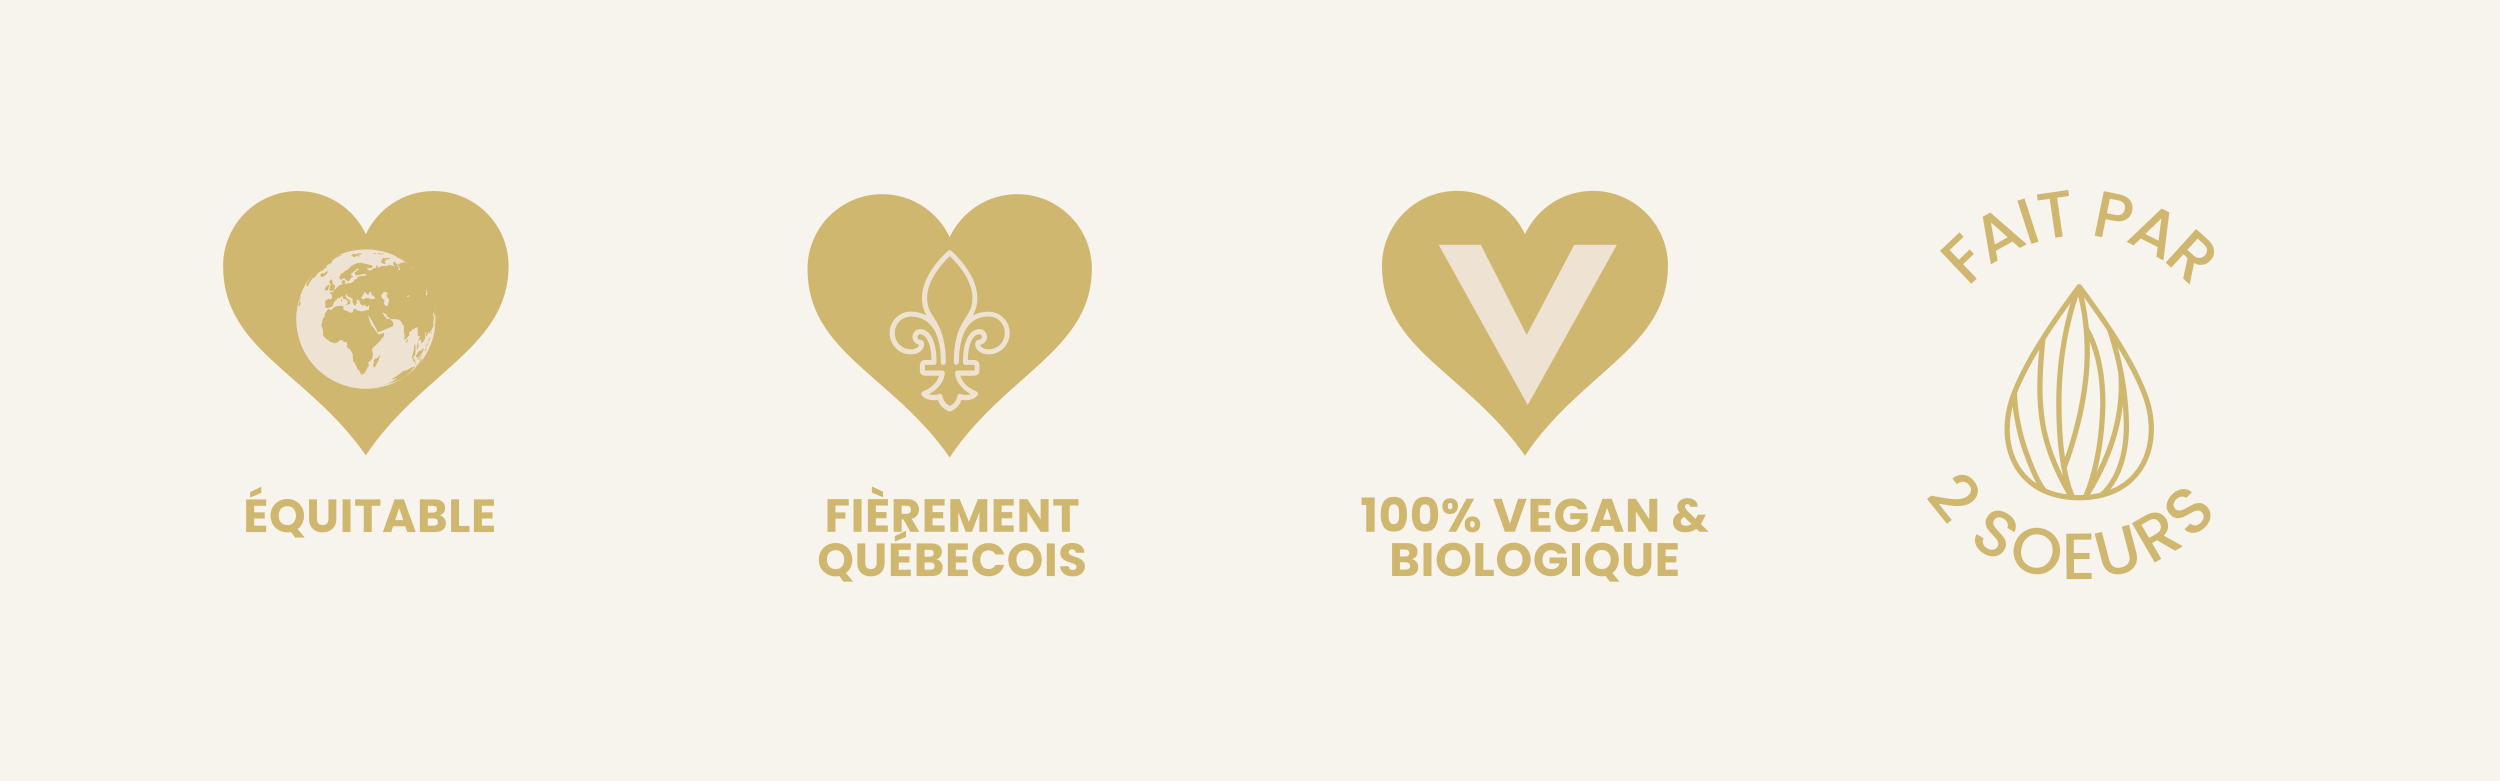 <svg xmlns="http://www.w3.org/2000/svg" xmlns:xlink="http://www.w3.org/1999/xlink" width="960" zoomAndPan="magnify" viewBox="0 0 720 225" height="300" preserveAspectRatio="xMidYMid meet" version="1.0"><defs><g/><clipPath id="7e878dfdc3"><path d="M 64.203 55.008 L 146.512 55.008 L 146.512 131.137 L 64.203 131.137 Z M 64.203 55.008 " clip-rule="nonzero"/></clipPath><clipPath id="ca27f28b50"><path d="M 125.254 92.754 L 125.484 92.754 L 125.484 93.551 L 125.254 93.551 Z M 125.254 92.754 " clip-rule="nonzero"/></clipPath><clipPath id="e413b7bb4b"><path d="M 85.281 71.73 L 125.484 71.73 L 125.484 112 L 85.281 112 Z M 85.281 71.73 " clip-rule="nonzero"/></clipPath><clipPath id="efee041405"><path d="M 125.414 92.434 L 125.484 92.434 L 125.484 92.914 L 125.414 92.914 Z M 125.414 92.434 " clip-rule="nonzero"/></clipPath><clipPath id="b5fcb1d0ca"><path d="M 125.414 92.434 L 125.484 92.434 L 125.484 92.594 L 125.414 92.594 Z M 125.414 92.434 " clip-rule="nonzero"/></clipPath><clipPath id="91e448ee9b"><path d="M 398 54.961 L 480.418 54.961 L 480.418 131.23 L 398 131.23 Z M 398 54.961 " clip-rule="nonzero"/></clipPath><clipPath id="e364555ca2"><path d="M 232.516 55.91 L 314.496 55.91 L 314.496 131.734 L 232.516 131.734 Z M 232.516 55.91 " clip-rule="nonzero"/></clipPath></defs><rect x="-72" width="864" fill="#ffffff" y="-22.5" height="270" fill-opacity="1"/><rect x="-72" width="864" fill="#f7f3ed" y="-22.5" height="270" fill-opacity="1"/><g fill="#d0b76f" fill-opacity="1"><g transform="translate(391.787, 153.145)"><g><path d="M 0.359 -7.703 L 0.359 -9.859 L 4.109 -9.859 L 4.109 0 L 1.703 0 L 1.703 -7.703 Z M 0.359 -7.703 "/></g></g></g><g fill="#d0b76f" fill-opacity="1"><g transform="translate(397.034, 153.145)"><g><path d="M 0.609 -5.062 C 0.609 -6.613 0.906 -7.832 1.5 -8.719 C 2.102 -9.613 3.07 -10.062 4.406 -10.062 C 5.738 -10.062 6.703 -9.613 7.297 -8.719 C 7.891 -7.832 8.188 -6.613 8.188 -5.062 C 8.188 -3.5 7.891 -2.27 7.297 -1.375 C 6.703 -0.488 5.738 -0.047 4.406 -0.047 C 3.07 -0.047 2.102 -0.488 1.5 -1.375 C 0.906 -2.27 0.609 -3.5 0.609 -5.062 Z M 5.922 -5.062 C 5.922 -5.969 5.82 -6.664 5.625 -7.156 C 5.426 -7.645 5.02 -7.891 4.406 -7.891 C 3.781 -7.891 3.367 -7.645 3.172 -7.156 C 2.973 -6.664 2.875 -5.969 2.875 -5.062 C 2.875 -4.445 2.91 -3.938 2.984 -3.531 C 3.055 -3.133 3.203 -2.812 3.422 -2.562 C 3.641 -2.32 3.969 -2.203 4.406 -2.203 C 4.832 -2.203 5.156 -2.32 5.375 -2.562 C 5.594 -2.812 5.738 -3.133 5.812 -3.531 C 5.883 -3.938 5.922 -4.445 5.922 -5.062 Z M 5.922 -5.062 "/></g></g></g><g fill="#d0b76f" fill-opacity="1"><g transform="translate(406.004, 153.145)"><g><path d="M 0.609 -5.062 C 0.609 -6.613 0.906 -7.832 1.5 -8.719 C 2.102 -9.613 3.07 -10.062 4.406 -10.062 C 5.738 -10.062 6.703 -9.613 7.297 -8.719 C 7.891 -7.832 8.188 -6.613 8.188 -5.062 C 8.188 -3.5 7.891 -2.27 7.297 -1.375 C 6.703 -0.488 5.738 -0.047 4.406 -0.047 C 3.07 -0.047 2.102 -0.488 1.5 -1.375 C 0.906 -2.27 0.609 -3.5 0.609 -5.062 Z M 5.922 -5.062 C 5.922 -5.969 5.82 -6.664 5.625 -7.156 C 5.426 -7.645 5.02 -7.891 4.406 -7.891 C 3.781 -7.891 3.367 -7.645 3.172 -7.156 C 2.973 -6.664 2.875 -5.969 2.875 -5.062 C 2.875 -4.445 2.91 -3.938 2.984 -3.531 C 3.055 -3.133 3.203 -2.812 3.422 -2.562 C 3.641 -2.32 3.969 -2.203 4.406 -2.203 C 4.832 -2.203 5.156 -2.32 5.375 -2.562 C 5.594 -2.812 5.738 -3.133 5.812 -3.531 C 5.883 -3.938 5.922 -4.445 5.922 -5.062 Z M 5.922 -5.062 "/></g></g></g><g fill="#d0b76f" fill-opacity="1"><g transform="translate(414.974, 153.145)"><g><path d="M 0.422 -7.375 C 0.422 -8.102 0.629 -8.664 1.047 -9.062 C 1.461 -9.457 2.004 -9.656 2.672 -9.656 C 3.336 -9.656 3.875 -9.457 4.281 -9.062 C 4.695 -8.664 4.906 -8.102 4.906 -7.375 C 4.906 -6.645 4.695 -6.082 4.281 -5.688 C 3.875 -5.289 3.336 -5.094 2.672 -5.094 C 2.004 -5.094 1.461 -5.289 1.047 -5.688 C 0.629 -6.082 0.422 -6.645 0.422 -7.375 Z M 9.578 -9.5 L 4.391 0 L 2.156 0 L 7.359 -9.5 Z M 2.656 -8.297 C 2.227 -8.297 2.016 -7.988 2.016 -7.375 C 2.016 -6.758 2.227 -6.453 2.656 -6.453 C 2.863 -6.453 3.023 -6.523 3.141 -6.672 C 3.266 -6.828 3.328 -7.062 3.328 -7.375 C 3.328 -7.988 3.102 -8.297 2.656 -8.297 Z M 6.844 -2.141 C 6.844 -2.859 7.051 -3.414 7.469 -3.812 C 7.883 -4.219 8.422 -4.422 9.078 -4.422 C 9.742 -4.422 10.285 -4.219 10.703 -3.812 C 11.117 -3.414 11.328 -2.859 11.328 -2.141 C 11.328 -1.41 11.117 -0.844 10.703 -0.438 C 10.285 -0.039 9.742 0.156 9.078 0.156 C 8.422 0.156 7.883 -0.039 7.469 -0.438 C 7.051 -0.844 6.844 -1.41 6.844 -2.141 Z M 9.078 -3.062 C 8.867 -3.062 8.707 -2.984 8.594 -2.828 C 8.477 -2.68 8.422 -2.453 8.422 -2.141 C 8.422 -1.523 8.641 -1.219 9.078 -1.219 C 9.273 -1.219 9.43 -1.289 9.547 -1.438 C 9.672 -1.594 9.734 -1.828 9.734 -2.141 C 9.734 -2.441 9.672 -2.672 9.547 -2.828 C 9.43 -2.984 9.273 -3.062 9.078 -3.062 Z M 9.078 -3.062 "/></g></g></g><g fill="#d0b76f" fill-opacity="1"><g transform="translate(426.884, 153.145)"><g/></g></g><g fill="#d0b76f" fill-opacity="1"><g transform="translate(429.92, 153.145)"><g><path d="M 9.734 -9.484 L 6.375 0 L 3.484 0 L 0.125 -9.484 L 2.578 -9.484 L 4.922 -2.328 L 7.297 -9.484 Z M 9.734 -9.484 "/></g></g></g><g fill="#d0b76f" fill-opacity="1"><g transform="translate(439.942, 153.145)"><g><path d="M 3.141 -7.625 L 3.141 -5.703 L 6.234 -5.703 L 6.234 -3.922 L 3.141 -3.922 L 3.141 -1.844 L 6.641 -1.844 L 6.641 0 L 0.844 0 L 0.844 -9.484 L 6.641 -9.484 L 6.641 -7.625 Z M 3.141 -7.625 "/></g></g></g><g fill="#d0b76f" fill-opacity="1"><g transform="translate(447.414, 153.145)"><g><path d="M 7.125 -6.484 C 6.957 -6.797 6.711 -7.035 6.391 -7.203 C 6.066 -7.367 5.691 -7.453 5.266 -7.453 C 4.516 -7.453 3.914 -7.207 3.469 -6.719 C 3.02 -6.227 2.797 -5.57 2.797 -4.75 C 2.797 -3.875 3.031 -3.191 3.5 -2.703 C 3.977 -2.211 4.629 -1.969 5.453 -1.969 C 6.016 -1.969 6.492 -2.109 6.891 -2.391 C 7.285 -2.68 7.57 -3.098 7.75 -3.641 L 4.812 -3.641 L 4.812 -5.344 L 9.844 -5.344 L 9.844 -3.203 C 9.664 -2.617 9.375 -2.078 8.969 -1.578 C 8.562 -1.086 8.039 -0.691 7.406 -0.391 C 6.781 -0.086 6.07 0.062 5.281 0.062 C 4.344 0.062 3.504 -0.141 2.766 -0.547 C 2.035 -0.953 1.469 -1.52 1.062 -2.25 C 0.656 -2.977 0.453 -3.812 0.453 -4.75 C 0.453 -5.688 0.656 -6.52 1.062 -7.25 C 1.469 -7.988 2.035 -8.562 2.766 -8.969 C 3.492 -9.375 4.328 -9.578 5.266 -9.578 C 6.398 -9.578 7.352 -9.301 8.125 -8.75 C 8.906 -8.207 9.422 -7.453 9.672 -6.484 Z M 7.125 -6.484 "/></g></g></g><g fill="#d0b76f" fill-opacity="1"><g transform="translate(457.868, 153.145)"><g><path d="M 6.734 -1.672 L 3.203 -1.672 L 2.625 0 L 0.219 0 L 3.641 -9.484 L 6.312 -9.484 L 9.75 0 L 7.297 0 Z M 6.141 -3.453 L 4.969 -6.922 L 3.812 -3.453 Z M 6.141 -3.453 "/></g></g></g><g fill="#d0b76f" fill-opacity="1"><g transform="translate(467.984, 153.145)"><g><path d="M 9.312 0 L 7 0 L 3.141 -5.844 L 3.141 0 L 0.844 0 L 0.844 -9.484 L 3.141 -9.484 L 7 -3.609 L 7 -9.484 L 9.312 -9.484 Z M 9.312 0 "/></g></g></g><g fill="#d0b76f" fill-opacity="1"><g transform="translate(478.303, 153.145)"><g/></g></g><g fill="#d0b76f" fill-opacity="1"><g transform="translate(481.338, 153.145)"><g><path d="M 8.094 0 L 7.203 -0.844 C 6.336 -0.176 5.297 0.156 4.078 0.156 C 3.348 0.156 2.711 0.035 2.172 -0.203 C 1.629 -0.441 1.211 -0.781 0.922 -1.219 C 0.629 -1.656 0.484 -2.164 0.484 -2.75 C 0.484 -3.344 0.641 -3.879 0.953 -4.359 C 1.273 -4.848 1.758 -5.242 2.406 -5.547 C 2.164 -5.836 1.992 -6.113 1.891 -6.375 C 1.797 -6.645 1.75 -6.938 1.75 -7.25 C 1.75 -7.695 1.863 -8.102 2.094 -8.469 C 2.332 -8.844 2.676 -9.133 3.125 -9.344 C 3.57 -9.562 4.102 -9.672 4.719 -9.672 C 5.332 -9.672 5.852 -9.555 6.281 -9.328 C 6.719 -9.098 7.047 -8.797 7.266 -8.422 C 7.484 -8.047 7.582 -7.633 7.562 -7.188 L 5.391 -7.188 C 5.398 -7.426 5.336 -7.609 5.203 -7.734 C 5.078 -7.867 4.906 -7.938 4.688 -7.938 C 4.469 -7.938 4.285 -7.875 4.141 -7.75 C 3.992 -7.625 3.922 -7.461 3.922 -7.266 C 3.922 -7.078 3.984 -6.879 4.109 -6.672 C 4.234 -6.461 4.426 -6.223 4.688 -5.953 L 7 -3.703 C 7.008 -3.742 7.031 -3.797 7.062 -3.859 C 7.094 -3.922 7.129 -3.992 7.172 -4.078 L 7.672 -4.922 L 9.969 -4.922 L 9.328 -3.75 C 9.086 -3.219 8.805 -2.711 8.484 -2.234 L 10.766 0 Z M 4.188 -1.719 C 4.789 -1.719 5.328 -1.891 5.797 -2.234 L 3.688 -4.266 C 3.039 -3.93 2.719 -3.484 2.719 -2.922 C 2.719 -2.578 2.848 -2.289 3.109 -2.062 C 3.379 -1.832 3.738 -1.719 4.188 -1.719 Z M 4.188 -1.719 "/></g></g></g><g fill="#d0b76f" fill-opacity="1"><g transform="translate(400.06, 165.895)"><g><path d="M 6.578 -4.859 C 7.117 -4.742 7.555 -4.473 7.891 -4.047 C 8.223 -3.617 8.391 -3.129 8.391 -2.578 C 8.391 -1.785 8.113 -1.156 7.562 -0.688 C 7.008 -0.227 6.238 0 5.25 0 L 0.844 0 L 0.844 -9.484 L 5.109 -9.484 C 6.066 -9.484 6.816 -9.258 7.359 -8.812 C 7.91 -8.375 8.188 -7.773 8.188 -7.016 C 8.188 -6.461 8.035 -6 7.734 -5.625 C 7.441 -5.258 7.055 -5.004 6.578 -4.859 Z M 3.141 -5.641 L 4.656 -5.641 C 5.031 -5.641 5.316 -5.723 5.516 -5.891 C 5.723 -6.055 5.828 -6.301 5.828 -6.625 C 5.828 -6.945 5.723 -7.191 5.516 -7.359 C 5.316 -7.535 5.031 -7.625 4.656 -7.625 L 3.141 -7.625 Z M 4.844 -1.859 C 5.227 -1.859 5.523 -1.945 5.734 -2.125 C 5.953 -2.301 6.062 -2.555 6.062 -2.891 C 6.062 -3.223 5.953 -3.484 5.734 -3.672 C 5.516 -3.859 5.207 -3.953 4.812 -3.953 L 3.141 -3.953 L 3.141 -1.859 Z M 4.844 -1.859 "/></g></g></g><g fill="#d0b76f" fill-opacity="1"><g transform="translate(409.125, 165.895)"><g><path d="M 3.141 -9.484 L 3.141 0 L 0.844 0 L 0.844 -9.484 Z M 3.141 -9.484 "/></g></g></g><g fill="#d0b76f" fill-opacity="1"><g transform="translate(413.279, 165.895)"><g><path d="M 5.312 0.094 C 4.426 0.094 3.609 -0.109 2.859 -0.516 C 2.117 -0.93 1.531 -1.508 1.094 -2.25 C 0.664 -3 0.453 -3.836 0.453 -4.766 C 0.453 -5.691 0.664 -6.523 1.094 -7.266 C 1.531 -8.004 2.117 -8.578 2.859 -8.984 C 3.609 -9.398 4.426 -9.609 5.312 -9.609 C 6.207 -9.609 7.023 -9.398 7.766 -8.984 C 8.516 -8.578 9.102 -8.004 9.531 -7.266 C 9.957 -6.523 10.172 -5.691 10.172 -4.766 C 10.172 -3.836 9.953 -3 9.516 -2.25 C 9.086 -1.508 8.504 -0.93 7.766 -0.516 C 7.023 -0.109 6.207 0.094 5.312 0.094 Z M 5.312 -2.016 C 6.07 -2.016 6.676 -2.266 7.125 -2.766 C 7.582 -3.273 7.812 -3.941 7.812 -4.766 C 7.812 -5.598 7.582 -6.266 7.125 -6.766 C 6.676 -7.266 6.07 -7.516 5.312 -7.516 C 4.551 -7.516 3.941 -7.266 3.484 -6.766 C 3.035 -6.273 2.812 -5.609 2.812 -4.766 C 2.812 -3.93 3.035 -3.266 3.484 -2.766 C 3.941 -2.266 4.551 -2.016 5.312 -2.016 Z M 5.312 -2.016 "/></g></g></g><g fill="#d0b76f" fill-opacity="1"><g transform="translate(424.056, 165.895)"><g><path d="M 3.141 -1.781 L 6.172 -1.781 L 6.172 0 L 0.844 0 L 0.844 -9.484 L 3.141 -9.484 Z M 3.141 -1.781 "/></g></g></g><g fill="#d0b76f" fill-opacity="1"><g transform="translate(430.666, 165.895)"><g><path d="M 5.312 0.094 C 4.426 0.094 3.609 -0.109 2.859 -0.516 C 2.117 -0.93 1.531 -1.508 1.094 -2.25 C 0.664 -3 0.453 -3.836 0.453 -4.766 C 0.453 -5.691 0.664 -6.523 1.094 -7.266 C 1.531 -8.004 2.117 -8.578 2.859 -8.984 C 3.609 -9.398 4.426 -9.609 5.312 -9.609 C 6.207 -9.609 7.023 -9.398 7.766 -8.984 C 8.516 -8.578 9.102 -8.004 9.531 -7.266 C 9.957 -6.523 10.172 -5.691 10.172 -4.766 C 10.172 -3.836 9.953 -3 9.516 -2.25 C 9.086 -1.508 8.504 -0.93 7.766 -0.516 C 7.023 -0.109 6.207 0.094 5.312 0.094 Z M 5.312 -2.016 C 6.07 -2.016 6.676 -2.266 7.125 -2.766 C 7.582 -3.273 7.812 -3.941 7.812 -4.766 C 7.812 -5.598 7.582 -6.266 7.125 -6.766 C 6.676 -7.266 6.07 -7.516 5.312 -7.516 C 4.551 -7.516 3.941 -7.266 3.484 -6.766 C 3.035 -6.273 2.812 -5.609 2.812 -4.766 C 2.812 -3.93 3.035 -3.266 3.484 -2.766 C 3.941 -2.266 4.551 -2.016 5.312 -2.016 Z M 5.312 -2.016 "/></g></g></g><g fill="#d0b76f" fill-opacity="1"><g transform="translate(441.443, 165.895)"><g><path d="M 7.125 -6.484 C 6.957 -6.797 6.711 -7.035 6.391 -7.203 C 6.066 -7.367 5.691 -7.453 5.266 -7.453 C 4.516 -7.453 3.914 -7.207 3.469 -6.719 C 3.02 -6.227 2.797 -5.57 2.797 -4.75 C 2.797 -3.875 3.031 -3.191 3.5 -2.703 C 3.977 -2.211 4.629 -1.969 5.453 -1.969 C 6.016 -1.969 6.492 -2.109 6.891 -2.391 C 7.285 -2.68 7.57 -3.098 7.75 -3.641 L 4.812 -3.641 L 4.812 -5.344 L 9.844 -5.344 L 9.844 -3.203 C 9.664 -2.617 9.375 -2.078 8.969 -1.578 C 8.562 -1.086 8.039 -0.691 7.406 -0.391 C 6.781 -0.086 6.07 0.062 5.281 0.062 C 4.344 0.062 3.504 -0.141 2.766 -0.547 C 2.035 -0.953 1.469 -1.52 1.062 -2.25 C 0.656 -2.977 0.453 -3.812 0.453 -4.75 C 0.453 -5.688 0.656 -6.52 1.062 -7.25 C 1.469 -7.988 2.035 -8.562 2.766 -8.969 C 3.492 -9.375 4.328 -9.578 5.266 -9.578 C 6.398 -9.578 7.352 -9.301 8.125 -8.75 C 8.906 -8.207 9.422 -7.453 9.672 -6.484 Z M 7.125 -6.484 "/></g></g></g><g fill="#d0b76f" fill-opacity="1"><g transform="translate(451.897, 165.895)"><g><path d="M 3.141 -9.484 L 3.141 0 L 0.844 0 L 0.844 -9.484 Z M 3.141 -9.484 "/></g></g></g><g fill="#d0b76f" fill-opacity="1"><g transform="translate(456.051, 165.895)"><g><path d="M 7.594 1.625 L 6.375 -0.016 C 6.008 0.055 5.656 0.094 5.312 0.094 C 4.426 0.094 3.609 -0.109 2.859 -0.516 C 2.117 -0.93 1.531 -1.508 1.094 -2.25 C 0.664 -3 0.453 -3.836 0.453 -4.766 C 0.453 -5.691 0.664 -6.523 1.094 -7.266 C 1.531 -8.004 2.117 -8.578 2.859 -8.984 C 3.609 -9.398 4.426 -9.609 5.312 -9.609 C 6.207 -9.609 7.023 -9.398 7.766 -8.984 C 8.516 -8.578 9.102 -8.004 9.531 -7.266 C 9.957 -6.523 10.172 -5.691 10.172 -4.766 C 10.172 -3.953 10.004 -3.207 9.672 -2.531 C 9.348 -1.863 8.891 -1.312 8.297 -0.875 L 10.375 1.625 Z M 2.812 -4.766 C 2.812 -3.93 3.035 -3.266 3.484 -2.766 C 3.941 -2.266 4.551 -2.016 5.312 -2.016 C 6.07 -2.016 6.676 -2.266 7.125 -2.766 C 7.582 -3.273 7.812 -3.941 7.812 -4.766 C 7.812 -5.598 7.582 -6.266 7.125 -6.766 C 6.676 -7.266 6.07 -7.516 5.312 -7.516 C 4.551 -7.516 3.941 -7.266 3.484 -6.766 C 3.035 -6.273 2.812 -5.609 2.812 -4.766 Z M 2.812 -4.766 "/></g></g></g><g fill="#d0b76f" fill-opacity="1"><g transform="translate(466.856, 165.895)"><g><path d="M 3.109 -9.484 L 3.109 -3.812 C 3.109 -3.238 3.242 -2.797 3.516 -2.484 C 3.797 -2.18 4.207 -2.031 4.75 -2.031 C 5.289 -2.031 5.703 -2.18 5.984 -2.484 C 6.273 -2.797 6.422 -3.238 6.422 -3.812 L 6.422 -9.484 L 8.734 -9.484 L 8.734 -3.828 C 8.734 -2.973 8.551 -2.254 8.188 -1.672 C 7.832 -1.086 7.348 -0.645 6.734 -0.344 C 6.129 -0.051 5.457 0.094 4.719 0.094 C 3.969 0.094 3.297 -0.051 2.703 -0.344 C 2.117 -0.633 1.656 -1.07 1.312 -1.656 C 0.969 -2.25 0.797 -2.973 0.797 -3.828 L 0.797 -9.484 Z M 3.109 -9.484 "/></g></g></g><g fill="#d0b76f" fill-opacity="1"><g transform="translate(476.54, 165.895)"><g><path d="M 3.141 -7.625 L 3.141 -5.703 L 6.234 -5.703 L 6.234 -3.922 L 3.141 -3.922 L 3.141 -1.844 L 6.641 -1.844 L 6.641 0 L 0.844 0 L 0.844 -9.484 L 6.641 -9.484 L 6.641 -7.625 Z M 3.141 -7.625 "/></g></g></g><g fill="#d0b76f" fill-opacity="1"><g transform="translate(237.492, 153.155)"><g><path d="M 6.953 -9.406 L 6.953 -7.562 L 3.125 -7.562 L 3.125 -5.578 L 5.984 -5.578 L 5.984 -3.797 L 3.125 -3.797 L 3.125 0 L 0.828 0 L 0.828 -9.406 Z M 6.953 -9.406 "/></g></g></g><g fill="#d0b76f" fill-opacity="1"><g transform="translate(244.993, 153.155)"><g><path d="M 3.125 -9.406 L 3.125 0 L 0.828 0 L 0.828 -9.406 Z M 3.125 -9.406 "/></g></g></g><g fill="#d0b76f" fill-opacity="1"><g transform="translate(249.118, 153.155)"><g><path d="M 3.125 -7.562 L 3.125 -5.672 L 6.188 -5.672 L 6.188 -3.891 L 3.125 -3.891 L 3.125 -1.828 L 6.594 -1.828 L 6.594 0 L 0.828 0 L 0.828 -9.406 L 6.594 -9.406 L 6.594 -7.562 Z M 5.203 -11.516 L 5.203 -9.938 L 1.984 -11.281 L 1.984 -13.062 Z M 5.203 -11.516 "/></g></g></g><g fill="#d0b76f" fill-opacity="1"><g transform="translate(256.539, 153.155)"><g><path d="M 5.625 0 L 3.672 -3.547 L 3.125 -3.547 L 3.125 0 L 0.828 0 L 0.828 -9.406 L 4.672 -9.406 C 5.41 -9.406 6.039 -9.273 6.562 -9.016 C 7.082 -8.754 7.473 -8.395 7.734 -7.938 C 7.992 -7.488 8.125 -6.988 8.125 -6.438 C 8.125 -5.812 7.945 -5.254 7.594 -4.766 C 7.238 -4.273 6.723 -3.926 6.047 -3.719 L 8.203 0 Z M 3.125 -5.172 L 4.547 -5.172 C 4.961 -5.172 5.273 -5.27 5.484 -5.469 C 5.691 -5.676 5.797 -5.969 5.797 -6.344 C 5.797 -6.695 5.691 -6.977 5.484 -7.188 C 5.273 -7.395 4.961 -7.5 4.547 -7.5 L 3.125 -7.5 Z M 3.125 -5.172 "/></g></g></g><g fill="#d0b76f" fill-opacity="1"><g transform="translate(265.447, 153.155)"><g><path d="M 3.125 -7.562 L 3.125 -5.672 L 6.188 -5.672 L 6.188 -3.891 L 3.125 -3.891 L 3.125 -1.828 L 6.594 -1.828 L 6.594 0 L 0.828 0 L 0.828 -9.406 L 6.594 -9.406 L 6.594 -7.562 Z M 3.125 -7.562 "/></g></g></g><g fill="#d0b76f" fill-opacity="1"><g transform="translate(272.867, 153.155)"><g><path d="M 11.469 -9.406 L 11.469 0 L 9.188 0 L 9.188 -5.641 L 7.078 0 L 5.234 0 L 3.125 -5.656 L 3.125 0 L 0.828 0 L 0.828 -9.406 L 3.531 -9.406 L 6.172 -2.891 L 8.781 -9.406 Z M 11.469 -9.406 "/></g></g></g><g fill="#d0b76f" fill-opacity="1"><g transform="translate(285.338, 153.155)"><g><path d="M 3.125 -7.562 L 3.125 -5.672 L 6.188 -5.672 L 6.188 -3.891 L 3.125 -3.891 L 3.125 -1.828 L 6.594 -1.828 L 6.594 0 L 0.828 0 L 0.828 -9.406 L 6.594 -9.406 L 6.594 -7.562 Z M 3.125 -7.562 "/></g></g></g><g fill="#d0b76f" fill-opacity="1"><g transform="translate(292.758, 153.155)"><g><path d="M 9.234 0 L 6.953 0 L 3.125 -5.797 L 3.125 0 L 0.828 0 L 0.828 -9.406 L 3.125 -9.406 L 6.953 -3.578 L 6.953 -9.406 L 9.234 -9.406 Z M 9.234 0 "/></g></g></g><g fill="#d0b76f" fill-opacity="1"><g transform="translate(303.005, 153.155)"><g><path d="M 7.594 -9.406 L 7.594 -7.562 L 5.109 -7.562 L 5.109 0 L 2.812 0 L 2.812 -7.562 L 0.328 -7.562 L 0.328 -9.406 Z M 7.594 -9.406 "/></g></g></g><g fill="#d0b76f" fill-opacity="1"><g transform="translate(235.382, 165.905)"><g><path d="M 7.531 1.609 L 6.328 -0.016 C 5.961 0.055 5.613 0.094 5.281 0.094 C 4.395 0.094 3.582 -0.109 2.844 -0.516 C 2.102 -0.93 1.516 -1.504 1.078 -2.234 C 0.648 -2.973 0.438 -3.805 0.438 -4.734 C 0.438 -5.648 0.648 -6.473 1.078 -7.203 C 1.516 -7.93 2.102 -8.5 2.844 -8.906 C 3.582 -9.32 4.395 -9.531 5.281 -9.531 C 6.156 -9.531 6.961 -9.32 7.703 -8.906 C 8.441 -8.5 9.02 -7.93 9.438 -7.203 C 9.863 -6.473 10.078 -5.648 10.078 -4.734 C 10.078 -3.922 9.914 -3.18 9.594 -2.516 C 9.27 -1.859 8.816 -1.312 8.234 -0.875 L 10.297 1.609 Z M 2.781 -4.734 C 2.781 -3.898 3.004 -3.234 3.453 -2.734 C 3.91 -2.242 4.52 -2 5.281 -2 C 6.031 -2 6.629 -2.25 7.078 -2.75 C 7.523 -3.25 7.75 -3.91 7.75 -4.734 C 7.75 -5.555 7.523 -6.211 7.078 -6.703 C 6.629 -7.203 6.031 -7.453 5.281 -7.453 C 4.52 -7.453 3.91 -7.207 3.453 -6.719 C 3.004 -6.227 2.781 -5.566 2.781 -4.734 Z M 2.781 -4.734 "/></g></g></g><g fill="#d0b76f" fill-opacity="1"><g transform="translate(246.112, 165.905)"><g><path d="M 3.078 -9.406 L 3.078 -3.781 C 3.078 -3.219 3.211 -2.781 3.484 -2.469 C 3.766 -2.164 4.176 -2.016 4.719 -2.016 C 5.25 -2.016 5.656 -2.164 5.938 -2.469 C 6.227 -2.781 6.375 -3.219 6.375 -3.781 L 6.375 -9.406 L 8.656 -9.406 L 8.656 -3.797 C 8.656 -2.953 8.477 -2.238 8.125 -1.656 C 7.77 -1.082 7.289 -0.645 6.688 -0.344 C 6.082 -0.051 5.41 0.094 4.672 0.094 C 3.93 0.094 3.27 -0.051 2.688 -0.344 C 2.102 -0.633 1.641 -1.07 1.297 -1.656 C 0.961 -2.238 0.797 -2.953 0.797 -3.797 L 0.797 -9.406 Z M 3.078 -9.406 "/></g></g></g><g fill="#d0b76f" fill-opacity="1"><g transform="translate(255.729, 165.905)"><g><path d="M 3.125 -7.562 L 3.125 -5.672 L 6.188 -5.672 L 6.188 -3.891 L 3.125 -3.891 L 3.125 -1.828 L 6.594 -1.828 L 6.594 0 L 0.828 0 L 0.828 -9.406 L 6.594 -9.406 L 6.594 -7.562 Z M 5.203 -11.281 L 1.984 -9.938 L 1.984 -11.516 L 5.203 -13.062 Z M 5.203 -11.281 "/></g></g></g><g fill="#d0b76f" fill-opacity="1"><g transform="translate(263.15, 165.905)"><g><path d="M 6.516 -4.828 C 7.066 -4.703 7.504 -4.426 7.828 -4 C 8.16 -3.582 8.328 -3.102 8.328 -2.562 C 8.328 -1.77 8.051 -1.145 7.5 -0.688 C 6.957 -0.227 6.191 0 5.203 0 L 0.828 0 L 0.828 -9.406 L 5.062 -9.406 C 6.02 -9.406 6.766 -9.188 7.297 -8.75 C 7.836 -8.312 8.109 -7.719 8.109 -6.969 C 8.109 -6.414 7.961 -5.953 7.672 -5.578 C 7.391 -5.211 7.004 -4.961 6.516 -4.828 Z M 3.125 -5.594 L 4.625 -5.594 C 5 -5.594 5.285 -5.676 5.484 -5.844 C 5.68 -6.008 5.781 -6.254 5.781 -6.578 C 5.781 -6.898 5.68 -7.145 5.484 -7.312 C 5.285 -7.477 5 -7.562 4.625 -7.562 L 3.125 -7.562 Z M 4.812 -1.844 C 5.195 -1.844 5.492 -1.93 5.703 -2.109 C 5.91 -2.285 6.016 -2.535 6.016 -2.859 C 6.016 -3.191 5.906 -3.453 5.688 -3.641 C 5.469 -3.828 5.164 -3.922 4.781 -3.922 L 3.125 -3.922 L 3.125 -1.844 Z M 4.812 -1.844 "/></g></g></g><g fill="#d0b76f" fill-opacity="1"><g transform="translate(272.151, 165.905)"><g><path d="M 3.125 -7.562 L 3.125 -5.672 L 6.188 -5.672 L 6.188 -3.891 L 3.125 -3.891 L 3.125 -1.828 L 6.594 -1.828 L 6.594 0 L 0.828 0 L 0.828 -9.406 L 6.594 -9.406 L 6.594 -7.562 Z M 3.125 -7.562 "/></g></g></g><g fill="#d0b76f" fill-opacity="1"><g transform="translate(279.571, 165.905)"><g><path d="M 0.438 -4.719 C 0.438 -5.645 0.633 -6.469 1.031 -7.188 C 1.438 -7.914 2 -8.484 2.719 -8.891 C 3.438 -9.297 4.254 -9.5 5.172 -9.5 C 6.285 -9.5 7.238 -9.203 8.031 -8.609 C 8.82 -8.023 9.352 -7.227 9.625 -6.219 L 7.109 -6.219 C 6.922 -6.602 6.656 -6.898 6.312 -7.109 C 5.969 -7.316 5.578 -7.422 5.141 -7.422 C 4.43 -7.422 3.859 -7.176 3.422 -6.688 C 2.984 -6.195 2.766 -5.539 2.766 -4.719 C 2.766 -3.895 2.984 -3.238 3.422 -2.75 C 3.859 -2.258 4.43 -2.016 5.141 -2.016 C 5.578 -2.016 5.969 -2.113 6.312 -2.312 C 6.656 -2.52 6.922 -2.82 7.109 -3.219 L 9.625 -3.219 C 9.352 -2.195 8.82 -1.395 8.031 -0.812 C 7.238 -0.227 6.285 0.062 5.172 0.062 C 4.254 0.062 3.438 -0.141 2.719 -0.547 C 2 -0.953 1.438 -1.516 1.031 -2.234 C 0.633 -2.961 0.438 -3.789 0.438 -4.719 Z M 0.438 -4.719 "/></g></g></g><g fill="#d0b76f" fill-opacity="1"><g transform="translate(289.952, 165.905)"><g><path d="M 5.281 0.094 C 4.395 0.094 3.582 -0.109 2.844 -0.516 C 2.102 -0.93 1.516 -1.504 1.078 -2.234 C 0.648 -2.973 0.438 -3.805 0.438 -4.734 C 0.438 -5.648 0.648 -6.473 1.078 -7.203 C 1.516 -7.93 2.102 -8.5 2.844 -8.906 C 3.582 -9.32 4.395 -9.531 5.281 -9.531 C 6.156 -9.531 6.961 -9.32 7.703 -8.906 C 8.441 -8.5 9.02 -7.93 9.438 -7.203 C 9.863 -6.473 10.078 -5.648 10.078 -4.734 C 10.078 -3.805 9.863 -2.973 9.438 -2.234 C 9.008 -1.504 8.426 -0.93 7.688 -0.516 C 6.957 -0.109 6.156 0.094 5.281 0.094 Z M 5.281 -2 C 6.031 -2 6.629 -2.25 7.078 -2.75 C 7.523 -3.25 7.75 -3.91 7.75 -4.734 C 7.75 -5.555 7.523 -6.211 7.078 -6.703 C 6.629 -7.203 6.031 -7.453 5.281 -7.453 C 4.52 -7.453 3.91 -7.207 3.453 -6.719 C 3.004 -6.227 2.781 -5.566 2.781 -4.734 C 2.781 -3.898 3.004 -3.234 3.453 -2.734 C 3.91 -2.242 4.52 -2 5.281 -2 Z M 5.281 -2 "/></g></g></g><g fill="#d0b76f" fill-opacity="1"><g transform="translate(300.655, 165.905)"><g><path d="M 3.125 -9.406 L 3.125 0 L 0.828 0 L 0.828 -9.406 Z M 3.125 -9.406 "/></g></g></g><g fill="#d0b76f" fill-opacity="1"><g transform="translate(304.78, 165.905)"><g><path d="M 4.234 0.094 C 3.547 0.094 2.926 -0.016 2.375 -0.234 C 1.832 -0.461 1.398 -0.797 1.078 -1.234 C 0.754 -1.672 0.582 -2.195 0.562 -2.812 L 3 -2.812 C 3.031 -2.469 3.148 -2.203 3.359 -2.016 C 3.566 -1.828 3.836 -1.734 4.172 -1.734 C 4.504 -1.734 4.77 -1.812 4.969 -1.969 C 5.164 -2.125 5.266 -2.344 5.266 -2.625 C 5.266 -2.852 5.188 -3.039 5.031 -3.188 C 4.875 -3.344 4.68 -3.469 4.453 -3.562 C 4.223 -3.664 3.898 -3.781 3.484 -3.906 C 2.879 -4.094 2.383 -4.281 2 -4.469 C 1.613 -4.656 1.281 -4.93 1 -5.297 C 0.727 -5.672 0.594 -6.148 0.594 -6.734 C 0.594 -7.609 0.906 -8.289 1.531 -8.781 C 2.164 -9.281 2.992 -9.531 4.016 -9.531 C 5.055 -9.531 5.891 -9.281 6.516 -8.781 C 7.148 -8.289 7.488 -7.602 7.531 -6.719 L 5.062 -6.719 C 5.039 -7.02 4.926 -7.258 4.719 -7.438 C 4.52 -7.613 4.258 -7.703 3.938 -7.703 C 3.656 -7.703 3.43 -7.625 3.266 -7.469 C 3.098 -7.32 3.016 -7.113 3.016 -6.844 C 3.016 -6.539 3.156 -6.301 3.438 -6.125 C 3.727 -5.957 4.176 -5.773 4.781 -5.578 C 5.383 -5.379 5.875 -5.188 6.25 -5 C 6.633 -4.812 6.961 -4.535 7.234 -4.172 C 7.516 -3.816 7.656 -3.359 7.656 -2.797 C 7.656 -2.266 7.52 -1.781 7.25 -1.344 C 6.977 -0.906 6.582 -0.555 6.062 -0.297 C 5.551 -0.035 4.941 0.094 4.234 0.094 Z M 4.234 0.094 "/></g></g></g><g clip-path="url(#7e878dfdc3)"><path fill="#d0b76f" d="M 85.836 55.016 C 73.922 55.016 64.254 64.684 64.254 76.598 C 64.254 100.832 88.699 107.188 105.363 131.148 C 121.113 107.336 146.473 100.059 146.473 76.598 C 146.473 64.684 136.801 55.016 124.887 55.016 C 116.246 55.016 108.809 60.117 105.363 67.457 C 101.918 60.117 94.477 55.016 85.836 55.016 Z M 85.836 55.016 " fill-opacity="1" fill-rule="nonzero"/></g><path fill="#eee3d3" d="M 120.043 78.188 C 120.973 79.184 121.566 80.027 122.219 80.961 C 121.574 79.973 120.844 79.047 120.043 78.188 " fill-opacity="1" fill-rule="nonzero"/><path fill="#eee3d3" d="M 107.312 85.055 L 107.105 85.031 L 107.004 84.977 L 106.945 84.949 L 106.918 84.918 L 106.98 84.699 L 106.969 84.457 L 106.844 84.066 C 106.758 84.062 106.676 84.062 106.594 84.062 L 106.469 84.289 L 106.293 84.426 L 106.121 84.91 L 106.035 84.949 L 105.941 84.883 L 105.691 84.773 L 105.609 84.746 L 105.551 84.734 L 105.469 84.707 L 105.445 84.551 L 105.43 84.496 L 105.406 84.395 L 105.383 84.344 L 105.238 84.188 L 105.219 84.109 C 105.129 84.113 105.043 84.113 104.953 84.113 L 104.902 84.305 L 104.836 84.566 L 104.824 84.633 L 104.43 85.027 L 104.23 85.688 L 103.996 85.59 L 103.918 85.672 L 104.695 86.305 L 105.23 85.781 L 105.254 85.773 L 106.422 85.895 L 106.562 86.188 L 107.902 86.047 L 108 85.949 L 108 85.746 L 108.008 85.719 L 107.879 85.453 L 107.316 85.055 " fill-opacity="1" fill-rule="nonzero"/><path fill="#eee3d3" d="M 111.621 85.684 L 111.387 85.449 L 111.383 85.438 L 111.359 85.316 L 111.324 85.188 L 111.18 84.895 L 111.688 84.805 L 111.508 84.238 L 111.125 84.188 L 110.648 84.031 L 110.305 84.359 L 110.324 84.469 L 110.137 84.602 L 110.066 84.695 L 109.852 84.82 L 109.82 85.172 L 109.879 85.465 L 109.883 85.492 L 109.883 85.508 C 109.883 85.508 109.922 85.719 109.922 85.719 L 110.371 86.184 L 110.461 86.199 L 110.527 86.305 L 110.672 86.512 L 110.797 86.676 L 110.777 86.723 L 110.77 86.75 L 110.734 86.82 L 110.621 87.09 L 110.574 87.301 L 110.684 87.676 L 110.941 88.062 C 111.191 88.078 111.445 88.098 111.691 88.117 L 111.777 87.453 L 111.914 87.004 L 111.957 86.734 L 112.102 86.602 L 111.914 86.051 L 111.625 85.684 " fill-opacity="1" fill-rule="nonzero"/><path fill="#eee3d3" d="M 117.508 85.164 L 117.219 85.355 L 117.254 85.539 L 117.336 85.598 L 117.457 85.516 L 117.582 85.418 L 117.766 85.445 C 117.82 85.457 117.875 85.469 117.93 85.48 L 117.828 84.977 L 117.508 85.164 " fill-opacity="1" fill-rule="nonzero"/><path fill="#eee3d3" d="M 122.734 85.105 L 123.125 84.777 L 122.945 83.621 L 122.734 83.402 L 122.781 83.73 L 122.809 84.223 L 122.617 84.809 L 122.734 85.105 " fill-opacity="1" fill-rule="nonzero"/><g clip-path="url(#ca27f28b50)"><path fill="#eee3d3" d="M 125.43 92.895 L 125.398 93.398 C 125.41 93.219 125.422 93.051 125.43 92.895 " fill-opacity="1" fill-rule="nonzero"/></g><g clip-path="url(#e413b7bb4b)"><path fill="#eee3d3" d="M 124.363 95.82 L 124.312 95.934 L 124.176 96.34 L 124.098 96.184 L 124.289 95.586 L 124.387 95.633 L 124.387 95.676 C 124.387 95.676 124.363 95.82 124.363 95.82 Z M 123.492 98.254 L 123.492 98.246 C 123.492 98.246 123.41 98.289 123.41 98.289 L 123.262 98.598 L 123.199 98.57 L 123.508 97.719 L 123.625 97.473 L 123.938 97.113 L 123.961 97.352 Z M 123.43 98.84 L 123.402 99.039 L 123.359 99.148 L 123.281 99.391 L 123.121 99.484 L 123.164 99.336 L 123.25 98.973 C 123.297 98.871 123.344 98.766 123.387 98.664 C 123.41 98.691 123.43 98.719 123.449 98.746 Z M 123.047 99.551 L 122.91 99.824 L 122.812 99.941 L 122.809 99.941 C 122.809 99.941 122.824 99.785 122.824 99.785 L 122.887 99.633 L 122.902 99.598 C 122.914 99.574 122.93 99.547 122.941 99.52 L 123.059 99.395 L 123.066 99.445 L 123.051 99.551 Z M 122.859 100.496 L 122.582 100.93 L 122.277 101.262 L 122.254 101.168 L 122.562 100.43 L 122.719 100.328 L 122.867 100.262 C 122.867 100.262 122.918 100.191 122.918 100.191 Z M 122.566 99.5 L 122.895 99.035 L 123.008 99.027 L 122.645 99.648 L 122.461 99.812 L 122.336 99.895 Z M 121.695 101.34 L 121.703 101.352 L 121.695 101.398 L 121.484 101.703 L 120.789 102.496 L 120.02 103.164 L 119.969 103.121 L 120.07 102.887 L 119.953 102.773 L 119.91 102.781 L 119.781 102.699 L 119.793 102.586 L 119.805 102.535 L 119.824 102.488 L 119.883 102.344 L 120.531 101.234 L 121.238 100.941 C 121.488 100.734 121.828 100.465 122.07 100.254 L 122.109 100.406 L 121.691 101.336 Z M 121.754 102.41 L 121.719 102.469 L 121.68 102.52 L 121.523 102.73 C 121.512 102.707 121.5 102.68 121.488 102.656 L 121.605 102.492 L 121.734 102.309 L 121.793 102.348 Z M 121.105 103.418 L 121.145 103.445 L 121.07 103.574 L 120.867 103.766 L 120.988 103.566 L 120.918 103.641 L 120.84 103.648 L 120.77 103.551 L 120.926 103.395 L 120.957 103.473 L 121.055 103.332 L 121.141 103.23 L 121.191 103.207 L 121.141 103.332 L 121.105 103.387 L 121.086 103.441 Z M 121.246 102.309 L 121.246 102.293 C 121.246 102.293 121.246 102.285 121.246 102.285 L 121.25 102.285 C 121.289 102.227 121.328 102.172 121.367 102.113 L 121.523 102.137 L 121.648 102.164 L 121.566 102.324 L 121.328 102.438 Z M 121.387 102.551 L 121.281 102.73 L 121.281 102.738 C 121.281 102.738 121.094 102.973 121.094 102.973 L 121.078 102.91 L 121.203 102.703 Z M 121.094 102.406 L 121.133 102.645 L 121 102.891 L 120.57 103.355 L 120.23 103.688 L 120.199 103.441 L 120.668 102.781 L 121.094 102.336 L 121.094 102.395 C 121.094 102.395 121.094 102.406 121.094 102.406 Z M 121.129 103.875 L 121.32 103.68 L 121.52 103.473 L 121.551 103.461 L 121.352 103.793 L 120.969 104.43 L 120.871 104.543 L 120.922 104.527 L 120.898 104.59 L 120.812 104.703 L 120.723 104.809 L 120.711 104.824 L 120.711 104.82 L 120 105.625 L 119.539 106.105 L 119.414 106.242 L 119.375 106.289 L 119.371 106.289 C 119.371 106.289 119.375 106.289 119.375 106.289 L 119.352 106.312 L 119.141 106.512 L 119.25 106.363 L 119.332 106.277 L 119.465 106.148 L 119.543 106.066 L 119.957 105.621 L 119.934 105.637 L 120.023 105.5 L 119.961 105.559 L 119.773 105.715 L 119.582 105.879 L 119.852 105.531 L 120.086 105.184 L 120.207 105.074 L 120.379 104.945 L 120.551 104.688 L 120.801 104.336 L 120.816 104.191 L 120.801 104.078 L 120.852 104.008 L 121.215 103.469 L 121.461 103.012 L 121.605 102.871 L 121.492 103.273 L 121.266 103.637 L 121.113 103.898 Z M 120.379 105.238 L 120.297 105.32 L 120.395 105.211 L 120.438 105.168 Z M 118.797 106.648 L 118.703 106.746 L 118.609 106.832 L 118.566 106.887 L 118.16 107.23 L 117.875 107.457 L 117.836 107.5 L 117.703 107.609 L 117.426 107.84 L 117.168 108.039 L 117.062 108.117 L 116.055 108.824 L 115.926 108.898 L 115.426 109.18 L 114.465 109.668 L 113.652 109.984 L 113.25 110.117 L 112.75 110.289 L 112.43 110.395 L 112.402 110.398 L 112.395 110.402 L 112.348 110.41 L 111.996 110.477 L 111.895 110.496 L 111.863 110.5 L 111.84 110.488 L 111.789 110.5 L 111.809 110.488 L 111.871 110.469 L 111.801 110.477 L 111.973 110.34 L 112 110.309 L 113.223 109.805 L 113.523 109.664 L 113.387 109.695 L 113.207 109.73 L 113.098 109.742 L 113.938 109.293 L 114.32 109.078 L 114.254 109 L 114.121 108.984 L 114.082 108.98 L 113.508 109.184 L 113.312 109.262 L 113.32 109.199 L 113.355 109.145 L 113.082 109.227 L 112.945 109.188 L 112.805 109.199 L 113.227 108.902 C 113.613 108.664 114.141 108.359 114.516 108.102 C 115.035 107.723 115.727 107.215 116.227 106.809 C 116.477 106.77 116.812 106.715 117.062 106.676 L 117.734 106.223 L 117.867 106.16 L 117.949 106.195 L 117.953 106.195 L 118.258 105.988 L 118.48 105.824 L 118.652 105.676 L 118.75 105.672 L 118.816 105.684 L 118.809 105.703 L 118.832 105.734 L 118.688 105.926 L 118.617 106.027 L 119.117 105.668 L 119.398 105.457 L 119.449 105.461 L 119.441 105.617 L 119.367 105.801 L 119.328 105.84 L 119.188 105.992 L 118.891 106.27 L 118.832 106.289 L 118.719 106.367 L 118.68 106.395 L 118.52 106.605 L 118.195 106.965 L 118.184 106.977 L 118.258 106.949 L 118.27 106.945 L 118.582 106.699 L 118.977 106.391 L 119.234 106.156 L 119.484 105.988 L 119.398 106.086 L 119.055 106.422 Z M 111.691 110.938 L 111.035 111.125 L 111.023 111.133 L 110.973 111.156 L 110.672 111.227 L 110.125 111.312 L 110.324 111.266 L 110.543 111.227 L 110.57 111.207 L 110.832 111.148 L 110.855 111.148 C 110.855 111.148 110.898 111.141 110.898 111.141 L 111.238 111.055 L 111.371 111.023 L 111.871 110.871 L 111.98 110.844 Z M 109.914 111.301 L 109.539 111.336 L 109.508 111.336 L 109.172 111.355 L 109.105 111.355 C 109.105 111.355 109.027 111.363 109.027 111.363 L 108.695 111.379 L 108.633 111.375 L 108.691 111.367 L 108.719 111.363 L 108.793 111.348 L 109.742 111.273 C 109.953 111.258 110.23 111.238 110.441 111.215 C 110.441 111.215 110.473 111.215 110.473 111.215 L 110.5 111.211 L 110.215 111.27 L 110.051 111.285 Z M 109.645 104.77 C 109.637 104.789 109.629 104.809 109.621 104.832 L 109.477 104.809 C 109.48 104.793 109.488 104.781 109.488 104.77 Z M 108.57 104.57 L 108.289 105.18 L 108.055 105.664 L 108.043 105.672 L 107.859 105.785 L 107.688 105.672 L 107.516 105.586 L 107.492 105.43 L 107.473 104.754 L 107.59 104.664 L 107.758 104.496 L 107.668 104.191 L 107.641 104.039 L 107.629 103.859 L 107.863 103.492 L 107.93 103.371 L 108.5 103.234 L 109.078 102.625 L 109.137 102.586 L 109.504 102.223 L 109.574 102.309 L 109.27 102.875 L 109.262 102.895 L 108.953 104.035 L 108.578 104.539 L 108.574 104.566 Z M 110.32 110.859 L 110.32 110.844 C 110.32 110.844 110.75 110.715 110.75 110.715 L 110.973 110.664 L 111.531 110.547 L 111.27 110.676 L 110.891 110.773 L 110.531 110.844 L 110.441 110.863 L 110.324 110.871 L 110.297 110.867 Z M 117.332 97.617 L 117.406 97.691 L 117.457 97.832 L 117.371 98.461 L 116.934 98.75 L 116.871 98.605 Z M 119.215 104.035 L 119.113 104.074 L 119.027 103.543 L 118.922 103.59 L 118.855 103.293 L 119.02 103.117 L 119.031 103.129 L 119.246 102.984 C 119.285 103.176 119.344 103.426 119.367 103.621 L 119.508 103.574 C 119.562 103.812 119.633 104.137 119.66 104.383 C 119.629 104.418 119.598 104.449 119.566 104.484 C 119.465 104.344 119.332 104.164 119.215 104.039 Z M 120.062 104.395 L 120.07 104.387 L 119.949 104.605 L 119.656 104.828 L 119.648 104.832 L 119.625 104.852 L 119.574 104.867 L 119.445 104.961 L 119.504 104.762 L 119.609 104.684 L 119.605 104.719 L 119.719 104.617 L 119.945 104.453 L 120.023 104.395 L 120.02 104.398 L 120.066 104.391 Z M 119.172 100.906 C 119.223 100.512 119.309 99.984 119.34 99.59 L 119.336 99.246 L 119.609 99.07 L 119.602 99.242 L 119.676 99.621 L 119.719 100.234 C 119.699 100.637 119.684 101.172 119.641 101.57 L 119.559 102.148 L 118.738 103.188 L 118.496 103.254 C 118.73 102.559 119.004 101.621 119.172 100.906 Z M 120.043 100.234 L 120.082 99.746 L 120.281 98.816 L 120.414 98.789 L 120.492 98.883 L 120.613 99.602 L 120.121 100.656 L 119.961 100.703 Z M 104.398 111.184 L 104.348 111.184 C 104.309 111.18 104.266 111.176 104.227 111.172 L 104.078 111.152 L 103.973 111.141 L 103.961 111.137 L 103.922 111.133 L 103.77 111.105 L 103.781 111.105 C 103.781 111.105 103.703 111.09 103.703 111.09 L 104.004 111.121 L 104.219 111.152 L 104.238 111.156 L 104.422 111.18 Z M 92.355 79.637 L 92.41 79.555 L 92.422 79.457 L 92.387 79.418 L 92.309 79.418 L 92.246 79.27 L 92.211 79.145 L 92.301 79.012 L 92.84 78.609 L 92.996 78.582 L 92.969 78.75 L 92.965 78.789 L 93.523 78.586 L 93.734 78.406 L 93.758 78.379 L 94.023 78.195 L 94.211 78.121 L 94.391 78.109 L 94.355 78.43 L 94.301 78.625 L 93.992 78.949 L 93.961 79.031 L 93.41 79.496 L 92.977 79.699 L 92.711 79.723 L 92.355 79.789 Z M 94.562 82.074 L 94.73 81.973 L 94.75 81.973 L 94.828 82.062 L 94.898 82.492 L 94.812 82.633 L 94.734 82.684 L 94.738 82.715 L 94.582 83.07 L 94.477 83.469 L 94.348 83.566 L 94.133 83.578 L 94.086 83.648 L 93.605 83.641 L 93.562 83.535 L 93.73 82.715 L 93.875 82.605 L 94.402 82.141 L 94.562 82.078 Z M 95.555 80.402 L 95.746 81.02 L 95.879 81.852 L 96.215 82.012 L 96.355 82.039 L 96.367 82.039 L 96.52 82.199 L 96.477 82.48 L 96.473 82.59 L 96.453 82.645 L 96.324 83.371 L 96.223 83.473 L 96.125 83.531 L 96.102 83.539 L 96.066 83.582 L 95.812 83.66 L 95.758 83.691 L 95.695 83.73 L 95.539 83.852 L 95.051 83.711 L 95.039 83.707 L 94.883 83.727 L 94.859 83.617 L 94.848 83.5 L 95.078 82.375 L 95.23 82.199 L 95.324 82.086 L 95.355 82.047 L 95.039 81.754 L 94.977 81.746 L 94.844 80.914 L 95.555 80.406 Z M 95.238 79.461 L 95.27 79.469 L 95.234 79.727 L 95.242 79.867 L 95.176 79.918 L 95.086 79.738 L 95.234 79.461 Z M 96.344 79.926 L 96.402 79.867 C 96.449 79.859 96.496 79.855 96.543 79.848 L 96.566 79.992 L 96.32 80.152 Z M 86.539 85.598 L 86.566 85.652 L 86.367 86.43 L 86.316 86.609 L 86.23 86.801 L 86.23 86.797 C 86.23 86.797 86.152 87.004 86.152 87.004 L 86.109 87.066 L 85.957 87.496 L 85.883 87.676 C 86.055 86.758 86.289 85.867 86.586 85.004 L 86.582 85.082 L 86.562 85.176 L 86.598 85.164 L 86.539 85.594 Z M 86.551 87.438 L 86.316 88.09 L 86.242 88.172 L 86.211 88.148 L 86.207 88.148 C 86.172 88.184 86.141 88.215 86.109 88.25 L 86.008 88.043 L 85.906 88.125 L 85.926 87.887 L 86.043 87.516 L 86.074 87.398 L 86.152 87.145 L 86.277 86.961 L 86.383 86.863 L 86.453 86.992 L 86.574 87.113 Z M 85.746 89.121 L 85.723 89.191 L 85.648 89.406 C 85.668 89.203 85.691 89.004 85.715 88.805 L 85.742 88.738 L 85.746 88.734 L 85.785 88.688 L 85.785 88.703 L 85.797 88.832 Z M 101.215 73.496 L 101.223 73.469 L 101.332 73.355 L 101.398 73.301 L 101.469 73.238 L 101.656 73.184 L 101.824 73.148 L 101.941 73.109 L 102.109 73.168 L 102.121 73.176 L 102.16 73.18 L 102.426 73.164 L 102.539 73.195 L 102.688 73.219 L 102.758 73.234 L 102.75 73.113 L 102.797 73.074 L 102.824 73.047 L 103.512 72.969 L 104.246 73.051 L 104.254 73.172 L 103.66 73.387 L 102.934 73.305 L 103.246 73.488 L 103.641 73.699 L 103.508 73.855 L 102.922 73.824 L 102.863 73.758 L 102.855 73.613 L 102.586 73.637 L 102.559 73.762 L 102.145 74.078 L 101.969 74.133 L 101.625 73.805 L 101.75 73.68 L 101.621 73.723 L 101.527 73.758 L 101.512 73.762 L 101.504 73.762 C 101.504 73.762 101.391 73.781 101.391 73.781 L 101.379 73.77 L 101.324 73.742 L 101.207 73.625 L 101.199 73.578 L 101.188 73.566 L 101.211 73.5 Z M 107.5 72.918 L 107.562 72.879 L 108.277 72.93 L 108.422 73.055 L 107.879 73.168 L 107.434 72.941 L 107.504 72.918 Z M 108.625 73.039 L 108.77 73.09 L 108.848 73.121 L 108.965 72.953 L 108.969 72.953 C 108.969 72.953 108.977 72.914 108.977 72.914 L 109.074 72.898 L 109.078 72.891 L 109.242 72.848 L 109.305 72.828 L 109.383 72.766 L 109.453 72.797 L 109.457 72.797 L 109.473 72.906 L 109.488 73.004 L 109.578 73.094 L 109.586 73.098 L 109.617 73.105 L 109.645 73.113 L 109.816 73.16 L 109.852 73.18 L 109.918 73.184 L 109.879 73.012 L 110.355 73.102 L 110.48 73.156 L 110.504 73.156 L 110.5 73.125 L 110.496 73.121 L 110.496 73.105 C 110.496 73.105 110.488 73.074 110.488 73.074 L 110.629 73.129 L 110.68 73.258 L 110.586 73.254 L 110.523 73.234 L 110.457 73.227 L 110.102 73.148 L 110.098 73.273 L 110.094 73.27 L 110.094 73.281 L 110.07 73.32 L 109.664 73.301 L 109.527 73.25 L 109.516 73.242 L 109.5 73.234 L 109.504 73.238 L 109.387 73.18 L 109.227 73.125 L 109.156 73.066 L 109.09 73.105 L 109.02 73.164 L 109 73.203 L 108.953 73.203 L 108.883 73.207 L 108.648 73.109 L 108.586 73.031 L 108.629 73.039 Z M 112.25 74.32 L 112.449 74.492 L 112.254 74.512 L 112.055 74.59 L 111.566 74.688 L 111.047 74.742 L 110.93 75.109 L 110.82 75.359 L 110.789 75.484 L 110.91 75.621 L 111.098 75.891 L 111.094 75.895 C 111.094 75.895 111.133 76.055 111.133 76.055 L 110.641 75.973 L 110.242 75.898 L 109.781 75.551 L 109.738 75.465 L 109.945 74.824 C 110.066 74.652 110.234 74.43 110.344 74.25 L 110.574 74.328 L 110.645 74.34 L 111.215 74.309 C 111.523 74.312 111.941 74.316 112.25 74.324 Z M 114.855 74.293 L 115.035 74.383 L 115.426 74.609 L 115.453 74.625 L 115.465 74.629 C 115.465 74.629 115.469 74.629 115.469 74.629 L 115.688 74.793 C 115.484 74.699 115.215 74.574 115.008 74.484 L 114.672 74.348 L 114.559 74.281 L 114.434 74.203 L 114.355 74.156 C 114.312 74.125 114.27 74.098 114.227 74.07 L 114.16 74 L 114.184 74 L 113.953 73.855 L 113.902 73.789 L 113.82 73.73 Z M 115.707 74.738 L 115.887 74.836 L 116.105 74.965 L 116.344 75.133 L 116.34 75.141 L 116.387 75.188 L 116.098 75.07 L 115.855 74.906 L 115.762 74.816 L 115.523 74.641 L 115.703 74.738 Z M 98.211 86.168 L 98.465 86.18 L 98.57 86.695 L 98.176 86.855 Z M 125.172 94.582 L 125.125 94.539 L 125.262 93.465 L 125.367 93.004 C 125.387 92.895 125.422 92.762 125.441 92.637 C 125.457 92.23 125.457 91.895 125.461 91.66 C 125.461 91.508 125.465 90.098 125.145 88.328 C 124.703 85.859 123.801 83.543 122.539 81.477 C 124.84 85.316 125.168 88.285 125.41 90.469 L 125.41 90.48 C 125.41 90.48 125.375 90.16 125.375 90.16 L 125.363 90.516 L 125.352 90.66 L 125.316 90.812 L 125.324 91.688 L 125.336 92.148 L 125.309 92.406 L 125.207 93.191 L 125.133 93.316 L 125.125 93.215 L 125.145 93.09 L 125.238 92.047 L 125.23 91.742 L 125.238 91.242 L 125.074 90.418 L 125.02 90.816 L 124.988 90.871 L 124.938 90.141 L 124.848 89.945 L 124.809 90.004 L 124.809 90.012 L 124.789 90.141 L 124.785 90.172 L 124.781 90.184 L 124.77 90.207 L 124.77 90.203 L 124.629 90.383 L 124.758 90.836 L 124.816 91.105 L 124.934 91.387 L 124.98 91.367 L 124.992 91.441 L 124.992 91.477 C 124.992 91.477 124.992 91.594 124.992 91.594 L 124.973 91.641 L 124.879 92.035 L 124.875 92.035 L 124.781 92.086 L 124.789 92.266 L 124.82 93.398 L 124.828 93.48 L 124.801 93.758 L 124.789 93.828 L 124.777 93.938 L 124.352 94.988 C 124.188 95.277 123.938 95.645 123.758 95.922 L 123.395 95.746 L 123.301 95.691 L 123.277 95.816 L 123.051 96.496 L 122.965 96.633 L 122.809 96.918 L 122.57 96.688 L 122.574 96.484 L 122.754 95.895 L 122.711 95.531 L 122.531 95.676 L 122.367 96.773 L 122.516 97.109 L 122.535 97.234 L 122.113 98.027 L 122.012 98.324 L 121.859 98.484 L 121.48 98.902 C 121.414 98.867 121.348 98.832 121.281 98.797 L 121.312 98.621 L 121.258 97.812 L 120.762 97.934 L 120.508 98.418 C 120.461 98.398 120.41 98.379 120.363 98.359 L 120.699 97.527 L 120.945 96.789 L 120.758 96.676 L 120.578 96.766 L 120.336 96.617 L 120.336 96.281 C 120.328 95.641 120.273 94.793 120.23 94.156 C 119.797 94.402 119.211 94.727 118.777 94.973 L 117.781 95.797 L 117.895 96.285 L 117.863 96.613 C 117.562 96.934 117.156 97.352 116.855 97.668 L 116.719 97.801 L 116.707 97.836 C 116.707 97.836 116.406 97.832 116.406 97.832 L 116.547 96.539 L 116.316 95.703 C 116.328 95.129 116.305 94.359 116.297 93.781 L 116.02 93.516 L 115.809 93.281 L 115.586 92.734 L 115.055 92.145 L 114.191 91.902 C 113.727 91.895 113.105 91.902 112.637 91.902 C 112.246 91.645 111.719 91.328 111.32 91.082 L 111.406 90.754 L 111.34 90.617 L 110.617 90.203 L 110.375 90.008 L 110.258 90.098 L 110.195 90.16 L 110.199 90.234 C 110.598 90.746 111.109 91.441 111.496 91.965 L 112.027 91.785 L 112.438 91.945 L 113.32 92.977 L 113.18 93.969 L 112.574 94.184 L 111.48 94.641 C 110.922 94.883 110.18 95.211 109.625 95.457 L 108.691 95.664 L 108.402 94.723 C 108.168 94.301 107.84 93.742 107.602 93.324 L 107.508 93.246 L 107.473 93.195 L 107.449 93.129 L 107.172 92.469 L 107.109 92.398 L 107.105 92.402 C 106.832 91.961 106.453 91.383 106.172 90.949 L 106.125 91.414 L 106.184 91.516 L 106.625 92.812 L 107 93.781 L 107.355 94.098 L 108.141 95.137 L 108.219 95.289 L 108.203 95.418 L 108.27 95.469 L 108.535 95.828 L 108.535 95.832 C 108.535 95.832 108.562 95.93 108.562 95.93 L 108.75 95.988 L 109.035 96.25 L 109.156 96.332 L 109.922 96.066 L 110.23 95.953 L 110.234 95.938 L 110.5 95.844 L 110.57 95.891 L 110.598 95.887 L 110.648 96.301 L 110.621 96.32 L 110.609 96.594 L 110.586 96.711 L 110.547 96.855 L 109.91 97.539 L 109.781 97.859 L 108.84 98.793 C 108.375 99.25 107.77 99.867 107.316 100.336 L 107.238 100.402 L 107.168 100.727 L 107.309 101.742 L 107.422 101.812 L 107.336 102.422 L 107.25 103.027 L 107.34 103.102 L 106.75 103.895 L 106.141 104.273 L 106.121 104.367 L 106.078 104.621 L 106.086 104.668 L 106.152 104.934 L 106.223 104.969 L 106.211 105.293 L 106.117 105.562 L 105.891 105.664 L 105.852 105.66 L 105.82 105.797 L 105.645 106.301 C 105.441 106.645 105.199 107.117 105.02 107.473 L 104.633 107.641 L 104.586 107.699 L 104.273 107.867 L 104.234 107.855 L 104.168 107.898 L 104.078 107.848 L 103.988 107.812 L 103.895 107.684 L 103.895 107.664 L 103.758 107.32 L 103.746 107.277 L 103.711 107.199 L 103.633 106.961 L 103.613 106.941 L 103.277 106.586 L 103.105 106.418 L 102.945 106.348 L 102.887 106.211 L 102.809 105.895 L 102.648 105.465 L 102.645 105.461 L 102.637 105.445 L 102.59 105.34 L 102.551 105.262 L 102.531 105.219 L 102.527 105.211 L 102.34 104.879 L 102.328 104.844 L 102.062 104.363 L 101.891 104.301 L 101.801 104.258 L 101.688 104.008 L 101.629 103 L 101.609 102.531 L 101.656 102.211 L 101.246 101.391 L 100.773 100.5 L 100.762 100.496 L 100.492 100.461 L 100.316 100.34 L 100.129 100.031 C 100.105 100.035 100.078 100.039 100.051 100.039 L 99.879 99.75 L 100.008 99.355 L 100.027 99.312 L 99.855 98.59 L 99.84 98.477 L 99.59 98.5 L 99.27 98.527 L 99.215 98.52 L 99.102 98.633 L 98.898 98.461 L 98.859 98.348 L 98.859 98.305 C 98.859 98.305 98.684 97.926 98.684 97.926 L 97.852 98.07 L 97.715 98.078 L 97.625 98.176 L 97.676 98.23 L 97.387 98.539 C 97.066 98.633 96.645 98.77 96.324 98.867 L 95.977 98.695 L 95.887 98.656 L 95.875 98.66 L 95.043 98.445 L 94.68 98.078 L 94.207 97.785 L 94.121 97.785 L 93.605 97.266 L 93.027 96.57 L 92.973 96.305 L 93.078 95.457 L 93.051 95.414 L 92.957 95.039 L 92.82 94.555 L 92.688 94.105 L 92.535 93.879 L 92.711 92.969 L 92.805 92.688 L 92.918 92.086 L 92.98 91.766 L 93.309 91.41 L 93.543 91.238 L 93.504 90.957 L 93.5 90.613 L 93.477 90.445 L 93.547 90.359 L 93.551 90.344 L 93.586 90.293 L 94.02 89.688 L 94.305 89.266 L 94.309 89.18 L 94.836 88.949 L 94.867 89.066 L 95.5 89.359 L 95.805 88.863 L 96.438 88.379 L 97.203 88.148 L 97.25 88.129 L 98.328 88.035 L 98.336 88.031 L 98.805 88.168 L 98.918 88.422 L 98.926 88.438 L 98.957 88.539 L 98.902 88.613 L 98.879 89.156 L 99.75 89.516 L 100.082 89.598 L 100.129 89.633 L 100.844 90.094 L 101.094 90.027 L 101.633 89.922 L 101.789 89.129 L 102.031 88.973 L 102.48 89 L 102.676 89.371 L 103.223 89.43 L 104.023 89.703 L 104.344 89.547 L 104.734 89.613 L 104.793 89.637 L 105.012 89.504 L 105.797 89.266 L 106.055 89.379 L 106.25 88.984 L 106.262 88.566 L 106.336 88.145 L 106.352 87.945 L 106.355 87.918 L 106.352 87.918 L 106.324 87.883 L 106.098 87.941 L 106.031 87.953 L 105.969 88.363 L 105.641 88.352 L 105.062 87.867 L 104.473 87.973 L 104.379 87.988 L 103.805 87.574 L 103.812 87.492 L 103.754 87.289 L 103.316 86.426 L 103.199 86.43 L 103.172 86.395 L 103.129 86.375 L 102.848 86.367 L 102.605 86.5 L 102.715 86.848 L 102.875 86.891 L 102.766 87.273 L 102.734 87.293 L 102.551 87.52 L 102.402 87.992 L 102.004 87.961 L 102.012 87.883 L 101.57 87.188 L 101.523 86.07 L 100.832 85.633 L 100.078 85.312 L 99.691 84.652 L 99.602 84.684 L 99.543 85.105 L 99.598 85.496 L 100.059 85.977 L 100.617 86.445 L 100.688 86.508 L 100.801 86.5 L 100.832 86.496 L 101.012 86.547 L 100.859 86.945 L 100.848 86.945 C 100.848 86.945 100.848 87.414 100.848 87.414 L 100.668 87.574 L 100.355 87.566 L 100.336 87.578 L 100.262 87.781 L 99.707 87.812 L 99.52 87.648 L 99.793 87.582 L 99.98 87.387 L 100.176 87.324 L 100.09 86.617 L 99.762 86.297 L 99.395 86.137 L 99.312 86.109 L 99.176 86.195 L 98.773 86.055 L 98.801 85.781 L 98.711 85.441 L 98.152 85.426 L 97.98 85.754 L 97.973 85.816 L 97.867 85.867 L 97.832 85.855 L 97.312 85.898 L 97.113 86.016 L 97.02 86.047 L 96.898 86.52 L 96.57 86.598 L 96.492 86.77 L 96.102 87.156 L 96.066 87.52 L 95.887 87.746 L 95.832 88.082 L 95.699 88.266 L 94.652 88.664 L 94.332 88.75 L 94.02 88.668 L 93.988 88.668 L 93.648 88.531 L 93.723 87.938 L 93.609 86.996 L 93.648 86.871 L 93.816 86.457 L 94.137 86.297 L 94.488 86.043 L 94.727 86.09 L 95.07 86.234 L 95.242 86.184 L 95.246 86.184 L 95.602 85.895 L 95.652 85.535 L 95.652 85.531 C 95.652 85.531 95.539 85.34 95.539 85.34 L 95.52 85.223 L 95.52 84.934 L 95.527 84.664 L 94.879 84.527 L 94.988 84.18 L 95.773 84.152 L 96.238 83.578 C 96.633 83.188 97.176 82.684 97.582 82.301 L 97.742 82.223 L 97.828 82.051 L 98.559 81.902 L 98.586 81.551 L 98.422 81.441 L 98.383 81.289 L 98.617 80.77 L 98.898 80.633 L 99.121 80.734 L 99.406 80.969 L 99.414 80.973 L 99.484 81.066 L 99.387 81.328 L 99.012 81.645 L 100.039 81.652 L 101.094 81.523 L 101.832 81.039 L 102.074 80.559 L 102.285 80.43 L 102.301 80.422 L 102.832 80.328 L 102.953 79.914 L 103.027 79.703 L 103.16 79.68 L 103.855 79.543 L 105.129 79.398 L 105.488 79.273 L 105.602 79.023 L 104.879 78.867 L 104.855 78.945 L 104.699 78.93 L 104.348 79.008 L 104.047 79.074 L 103.059 79.242 L 102.656 79.344 L 102.191 78.957 L 102.137 78.535 L 102.383 78.363 L 102.727 78.023 L 102.809 77.879 L 102.895 77.828 L 103.375 77.586 L 103.281 77.461 L 103.223 77.336 L 102.891 77.41 L 102.555 77.516 L 102.543 77.52 L 102.523 77.664 L 102.484 77.738 L 102.141 77.977 L 101.742 78.336 L 101.508 78.598 L 101.066 78.859 L 101.094 78.895 L 101.18 79.328 L 101.695 79.52 L 101.586 79.715 L 101.555 79.715 C 101.555 79.715 101.527 79.797 101.527 79.797 L 101.281 79.871 L 100.848 80.301 L 100.859 80.625 L 100.848 80.633 L 100.664 80.82 L 100.477 80.828 L 99.906 81.023 L 99.922 80.918 L 99.785 80.695 L 99.582 80.559 L 99.383 80.461 L 99.289 80.359 L 99.262 80.328 L 99.34 80.262 L 99.039 80.059 L 98.992 80.113 L 98.832 80.195 L 98.539 80.465 L 98.301 80.422 L 97.996 80.574 L 97.934 80.551 L 97.816 80.07 L 97.688 79.883 L 97.879 79.594 L 98.168 78.859 L 98.172 78.859 C 98.172 78.859 98.188 78.855 98.188 78.855 L 98.52 78.742 L 99.57 77.906 L 99.766 77.844 L 99.777 77.828 L 99.934 77.766 L 100.379 77.453 L 100.484 77.367 L 100.926 76.809 L 101.027 76.695 L 101.703 76.309 L 102.418 75.93 L 102.488 75.895 L 103.191 75.773 L 103.988 75.656 L 104.652 75.863 L 105.496 76.023 L 105.512 76.039 L 106.008 76.156 L 106.914 76.355 L 107.141 76.473 L 107.422 76.594 L 107.422 76.676 L 107.117 76.934 L 107.004 77.234 L 106.809 77.25 L 106.188 77.188 L 105.723 77.109 L 105.773 77.426 L 105.848 77.508 L 105.836 77.531 L 106.43 77.945 L 106.691 77.852 L 106.715 77.859 L 107.562 77.344 L 107.918 77.098 L 108.23 77.25 L 108.395 76.836 L 108.34 76.805 L 108.316 76.574 L 108.383 76.445 L 108.621 76.5 L 108.723 76.609 L 108.793 76.898 L 109.031 77.027 L 109.219 77.023 L 109.453 76.805 L 109.484 76.727 L 110.43 76.602 L 110.605 76.633 C 111.02 76.59 111.57 76.539 111.984 76.5 L 111.797 76.328 L 111.805 76.328 C 111.805 76.328 111.934 76.23 111.934 76.23 L 111.973 76.25 L 112.594 76.379 C 112.953 76.508 113.43 76.688 113.789 76.82 L 113.77 76.801 L 113.621 76.621 L 113.375 76.422 L 113.375 76.418 L 113.328 75.914 L 113.195 75.609 L 113.199 75.598 L 113.246 75.547 L 113.336 75.301 L 113.352 75.289 L 113.484 75.32 L 113.609 75.418 L 113.879 75.648 L 114.488 76.371 L 114.492 76.457 L 114.906 77.328 L 114.598 77.668 L 115.27 77.75 L 115.16 77.395 L 114.91 76.883 C 114.82 76.602 114.66 76.242 114.555 75.969 L 114.641 75.918 L 115.383 76.176 L 115.137 75.895 L 115.129 75.805 L 115.27 75.723 L 115.832 75.902 L 115.613 75.578 C 115.812 75.57 116.074 75.562 116.273 75.559 C 116.418 75.566 116.605 75.582 116.746 75.594 L 116.543 75.391 L 116.5 75.312 L 116.395 75.215 L 116.52 75.301 L 116.695 75.395 L 116.762 75.438 L 117.535 75.992 L 117.5 75.941 L 117.766 76.117 L 117.863 76.191 L 117.992 76.305 L 118.617 76.844 L 118.629 76.855 L 118.637 76.875 L 118.594 77.031 L 118.816 77.137 L 119.09 77.285 L 119.219 77.379 L 119.25 77.398 C 116.461 74.73 112.906 72.859 108.961 72.148 C 103.555 71.18 99.211 72.652 97.102 73.617 C 96.793 73.758 96.492 73.906 96.207 74.051 C 96.598 73.863 97.094 73.621 97.477 73.453 L 97.648 73.383 L 97.812 73.332 L 97.922 73.297 L 97.781 73.379 L 97.965 73.348 C 97.965 73.348 98.184 73.293 98.184 73.293 L 98.133 73.324 L 97.609 73.52 L 97.223 73.664 L 97.191 73.672 L 97.172 73.695 L 97.066 73.77 L 97.133 73.762 C 97.133 73.762 97.141 73.758 97.141 73.758 L 97.48 73.602 L 97.48 73.629 L 97.266 73.75 L 97.68 73.582 L 98.203 73.379 L 98.387 73.352 L 98.504 73.379 L 98.516 73.41 L 98.332 73.523 L 97.551 73.871 L 97.391 73.918 L 96.809 74.227 L 95.926 74.762 L 95.926 74.766 L 95.891 74.809 L 96.078 74.852 L 96.09 74.891 L 95.973 74.988 L 95.797 75.031 L 95.629 75.109 L 95.543 75.18 L 95.695 75.18 L 95.504 75.457 L 95.684 75.402 L 95.73 75.379 L 95.711 75.48 L 95.461 75.648 L 94.836 76.125 L 94.684 76.148 L 94.246 76.32 L 93.953 76.691 L 94.145 76.871 L 93.996 77.043 L 93.672 77.27 L 93.562 77.27 L 93.344 77.258 L 93.414 77.379 L 93.488 77.445 L 93.473 77.465 L 93.293 77.625 C 92.805 77.898 92.156 78.277 91.68 78.57 L 91.348 78.984 L 90.66 79.801 L 90.203 80.105 L 90.02 80.129 L 89.848 80.414 L 89.523 80.934 L 89.238 81.297 L 89.191 81.328 L 89.152 81.395 L 88.992 81.719 L 88.758 82.25 L 88.656 82.395 L 88.543 82.473 L 88.383 82.641 L 88.457 82.297 L 88.488 82.152 L 88.281 82.336 L 88.188 82.312 L 88.375 81.602 C 88.711 81 89.176 80.207 89.559 79.633 L 89.668 79.516 L 89.656 79.551 L 89.961 79.141 L 89.941 79.164 L 89.676 79.469 L 89.676 79.438 C 89.676 79.438 90.254 78.742 90.254 78.742 L 90.215 78.809 L 90.348 78.629 L 90.043 78.965 L 90.133 78.855 C 90.031 78.977 89.93 79.094 89.84 79.203 C 89.266 79.91 88.598 80.922 88.105 81.68 C 87.555 82.672 86.414 84.738 85.867 87.195 C 85.332 89.625 85.176 91.871 85.41 93.871 C 85.613 95.617 86.23 100.934 90.91 105.805 C 92.84 107.809 96.184 110.43 101.156 111.52 C 106.754 112.75 111.41 111.113 112.703 110.586 C 114.48 109.859 115.988 109.086 118.016 107.488 C 118.617 107.016 119.391 106.297 120.148 105.48 L 120.238 105.375 L 120.312 105.297 L 120.445 105.148 L 120.398 105.199 C 120.918 104.621 121.418 104 121.828 103.391 C 122.77 101.988 123.762 100.387 124.629 97.57 C 125.059 96.176 125.258 94.82 125.355 93.727 C 125.316 93.848 125.273 93.996 125.215 94.102 L 125.152 94.574 " fill-opacity="1" fill-rule="nonzero"/></g><path fill="#eee3d3" d="M 122.301 81.082 C 122.273 81.039 122.246 81 122.219 80.961 C 122.328 81.129 122.434 81.297 122.539 81.473 C 122.461 81.344 122.383 81.211 122.301 81.082 " fill-opacity="1" fill-rule="nonzero"/><g clip-path="url(#efee041405)"><path fill="#eee3d3" d="M 125.43 92.895 L 125.449 92.539 C 125.449 92.57 125.445 92.602 125.441 92.633 C 125.438 92.715 125.434 92.805 125.43 92.895 " fill-opacity="1" fill-rule="nonzero"/></g><path fill="#eee3d3" d="M 125.379 93.703 L 125.398 93.398 C 125.391 93.504 125.383 93.613 125.371 93.727 L 125.379 93.703 " fill-opacity="1" fill-rule="nonzero"/><path fill="#eee3d3" d="M 125.383 93.695 L 125.379 93.703 L 125.375 93.754 Z M 125.383 93.695 " fill-opacity="1" fill-rule="nonzero"/><g clip-path="url(#b5fcb1d0ca)"><path fill="#eee3d3" d="M 125.453 92.496 L 125.449 92.539 L 125.453 92.52 Z M 125.453 92.496 " fill-opacity="1" fill-rule="nonzero"/></g><g fill="#d0b76f" fill-opacity="1"><g transform="translate(70.06, 153.228)"><g><path d="M 3.125 -7.562 L 3.125 -5.672 L 6.188 -5.672 L 6.188 -3.891 L 3.125 -3.891 L 3.125 -1.828 L 6.594 -1.828 L 6.594 0 L 0.828 0 L 0.828 -9.406 L 6.594 -9.406 L 6.594 -7.562 Z M 5.203 -11.281 L 1.984 -9.938 L 1.984 -11.516 L 5.203 -13.062 Z M 5.203 -11.281 "/></g></g></g><g fill="#d0b76f" fill-opacity="1"><g transform="translate(77.481, 153.228)"><g><path d="M 7.531 1.609 L 6.328 -0.016 C 5.961 0.055 5.613 0.094 5.281 0.094 C 4.395 0.094 3.582 -0.109 2.844 -0.516 C 2.102 -0.93 1.516 -1.504 1.078 -2.234 C 0.648 -2.973 0.438 -3.805 0.438 -4.734 C 0.438 -5.648 0.648 -6.473 1.078 -7.203 C 1.516 -7.93 2.102 -8.5 2.844 -8.906 C 3.582 -9.32 4.395 -9.531 5.281 -9.531 C 6.156 -9.531 6.961 -9.32 7.703 -8.906 C 8.441 -8.5 9.02 -7.93 9.438 -7.203 C 9.863 -6.473 10.078 -5.648 10.078 -4.734 C 10.078 -3.922 9.914 -3.18 9.594 -2.516 C 9.27 -1.859 8.816 -1.312 8.234 -0.875 L 10.297 1.609 Z M 2.781 -4.734 C 2.781 -3.898 3.004 -3.234 3.453 -2.734 C 3.91 -2.242 4.52 -2 5.281 -2 C 6.031 -2 6.629 -2.25 7.078 -2.75 C 7.523 -3.25 7.75 -3.91 7.75 -4.734 C 7.75 -5.555 7.523 -6.211 7.078 -6.703 C 6.629 -7.203 6.031 -7.453 5.281 -7.453 C 4.52 -7.453 3.91 -7.207 3.453 -6.719 C 3.004 -6.227 2.781 -5.566 2.781 -4.734 Z M 2.781 -4.734 "/></g></g></g><g fill="#d0b76f" fill-opacity="1"><g transform="translate(88.21, 153.228)"><g><path d="M 3.078 -9.406 L 3.078 -3.781 C 3.078 -3.219 3.211 -2.781 3.484 -2.469 C 3.766 -2.164 4.176 -2.016 4.719 -2.016 C 5.25 -2.016 5.656 -2.164 5.938 -2.469 C 6.227 -2.781 6.375 -3.219 6.375 -3.781 L 6.375 -9.406 L 8.656 -9.406 L 8.656 -3.797 C 8.656 -2.953 8.477 -2.238 8.125 -1.656 C 7.77 -1.082 7.289 -0.645 6.688 -0.344 C 6.082 -0.051 5.41 0.094 4.672 0.094 C 3.93 0.094 3.27 -0.051 2.688 -0.344 C 2.102 -0.633 1.641 -1.07 1.297 -1.656 C 0.961 -2.238 0.797 -2.953 0.797 -3.797 L 0.797 -9.406 Z M 3.078 -9.406 "/></g></g></g><g fill="#d0b76f" fill-opacity="1"><g transform="translate(97.827, 153.228)"><g><path d="M 3.125 -9.406 L 3.125 0 L 0.828 0 L 0.828 -9.406 Z M 3.125 -9.406 "/></g></g></g><g fill="#d0b76f" fill-opacity="1"><g transform="translate(101.953, 153.228)"><g><path d="M 7.594 -9.406 L 7.594 -7.562 L 5.109 -7.562 L 5.109 0 L 2.812 0 L 2.812 -7.562 L 0.328 -7.562 L 0.328 -9.406 Z M 7.594 -9.406 "/></g></g></g><g fill="#d0b76f" fill-opacity="1"><g transform="translate(110.043, 153.228)"><g><path d="M 6.688 -1.656 L 3.172 -1.656 L 2.609 0 L 0.219 0 L 3.609 -9.406 L 6.266 -9.406 L 9.672 0 L 7.25 0 Z M 6.094 -3.422 L 4.922 -6.875 L 3.781 -3.422 Z M 6.094 -3.422 "/></g></g></g><g fill="#d0b76f" fill-opacity="1"><g transform="translate(120.089, 153.228)"><g><path d="M 6.516 -4.828 C 7.066 -4.703 7.504 -4.426 7.828 -4 C 8.16 -3.582 8.328 -3.102 8.328 -2.562 C 8.328 -1.77 8.051 -1.145 7.5 -0.688 C 6.957 -0.227 6.191 0 5.203 0 L 0.828 0 L 0.828 -9.406 L 5.062 -9.406 C 6.02 -9.406 6.766 -9.188 7.297 -8.75 C 7.836 -8.312 8.109 -7.719 8.109 -6.969 C 8.109 -6.414 7.961 -5.953 7.672 -5.578 C 7.391 -5.211 7.004 -4.961 6.516 -4.828 Z M 3.125 -5.594 L 4.625 -5.594 C 5 -5.594 5.285 -5.676 5.484 -5.844 C 5.68 -6.008 5.781 -6.254 5.781 -6.578 C 5.781 -6.898 5.68 -7.145 5.484 -7.312 C 5.285 -7.477 5 -7.562 4.625 -7.562 L 3.125 -7.562 Z M 4.812 -1.844 C 5.195 -1.844 5.492 -1.93 5.703 -2.109 C 5.91 -2.285 6.016 -2.535 6.016 -2.859 C 6.016 -3.191 5.906 -3.453 5.688 -3.641 C 5.469 -3.828 5.164 -3.922 4.781 -3.922 L 3.125 -3.922 L 3.125 -1.844 Z M 4.812 -1.844 "/></g></g></g><g fill="#d0b76f" fill-opacity="1"><g transform="translate(129.09, 153.228)"><g><path d="M 3.125 -1.766 L 6.125 -1.766 L 6.125 0 L 0.828 0 L 0.828 -9.406 L 3.125 -9.406 Z M 3.125 -1.766 "/></g></g></g><g fill="#d0b76f" fill-opacity="1"><g transform="translate(135.654, 153.228)"><g><path d="M 3.125 -7.562 L 3.125 -5.672 L 6.188 -5.672 L 6.188 -3.891 L 3.125 -3.891 L 3.125 -1.828 L 6.594 -1.828 L 6.594 0 L 0.828 0 L 0.828 -9.406 L 6.594 -9.406 L 6.594 -7.562 Z M 3.125 -7.562 "/></g></g></g><g clip-path="url(#91e448ee9b)"><path fill="#d0b76f" d="M 419.637 54.969 C 407.699 54.969 398.012 64.656 398.012 76.59 C 398.012 100.871 422.508 107.238 439.195 131.242 C 454.977 107.387 480.379 100.094 480.379 76.59 C 480.379 64.656 470.691 54.969 458.758 54.969 C 450.098 54.969 442.648 60.082 439.195 67.438 C 435.742 60.082 428.289 54.969 419.633 54.969 Z M 419.637 54.969 " fill-opacity="1" fill-rule="nonzero"/></g><path fill="#eee3d3" d="M 414.348 70.508 L 426.477 70.508 L 439.68 96.469 L 453.387 70.508 L 465.648 70.508 L 439.996 116.652 Z M 414.348 70.508 " fill-opacity="1" fill-rule="nonzero"/><g clip-path="url(#e364555ca2)"><path fill="#d0b76f" d="M 254.062 55.918 C 242.195 55.918 232.566 65.547 232.566 77.414 C 232.566 101.555 256.918 107.883 273.512 131.746 C 289.199 108.027 314.453 100.781 314.453 77.414 C 314.453 65.547 304.824 55.918 292.957 55.918 C 284.348 55.918 276.941 61 273.508 68.312 C 270.074 61 262.668 55.918 254.062 55.918 Z M 254.062 55.918 " fill-opacity="1" fill-rule="nonzero"/></g><path fill="#eee3d3" d="M 284.715 89.773 C 283.238 89.773 281.652 90.062 280.176 90.859 C 280.895 89.555 281.469 88.035 281.469 85.789 C 281.469 78.691 274.266 72.535 273.973 72.246 C 273.723 72.031 273.324 72.031 273.035 72.246 C 272.75 72.504 265.539 78.691 265.539 85.789 C 265.539 88.07 266.117 89.59 266.875 90.895 C 265.254 89.992 263.598 89.734 262.297 89.734 C 258.945 89.734 256.207 92.488 256.207 95.891 C 256.207 98.895 258.48 102.047 262.297 102.047 C 265.105 102.047 266.156 100.273 266.156 99.152 C 266.156 98.281 265.578 97.848 265.035 97.848 C 264.57 97.848 264.246 97.52 264.246 97.051 C 264.246 96.582 264.57 96.254 265.035 96.254 C 265.18 96.254 268.098 96.328 268.277 103.676 L 266.371 103.676 C 265.578 103.676 264.93 104.328 264.93 105.129 L 264.93 106.754 C 264.93 107.551 265.578 108.203 266.371 108.203 L 270.441 108.203 C 270.156 109.289 269.145 111.391 265.793 112.73 C 265.578 112.801 265.434 112.984 265.359 113.238 C 265.289 113.453 265.359 113.707 265.508 113.891 C 266.371 114.941 267.703 115.23 268.641 115.266 C 269.105 115.301 269.648 115.266 270.117 115.156 C 270.621 116.711 271.598 117.727 273.219 118.453 C 273.328 118.488 273.398 118.523 273.508 118.523 C 273.617 118.523 273.684 118.484 273.793 118.453 C 275.418 117.762 276.391 116.711 276.895 115.156 C 277.359 115.266 277.902 115.301 278.371 115.266 C 279.309 115.23 280.645 114.941 281.508 113.891 C 281.652 113.711 281.723 113.492 281.652 113.238 C 281.582 113.02 281.438 112.84 281.219 112.73 C 277.867 111.391 276.859 109.289 276.57 108.203 L 280.645 108.203 C 281.438 108.203 282.086 107.551 282.086 106.754 L 282.086 105.129 C 282.086 104.328 281.438 103.676 280.645 103.676 L 278.734 103.676 C 278.914 96.328 281.836 96.254 281.977 96.254 C 282.445 96.254 282.77 96.582 282.77 97.051 C 282.77 97.52 282.445 97.848 281.977 97.848 C 281.438 97.848 280.859 98.281 280.859 99.152 C 280.859 99.84 281.219 100.562 281.797 101.07 C 282.301 101.504 283.199 102.047 284.715 102.047 C 288.535 102.047 290.805 98.934 290.805 95.891 C 290.805 92.523 288.066 89.773 284.715 89.773 Z M 284.715 100.598 C 283.379 100.598 282.805 100.055 282.551 99.766 C 282.406 99.586 282.336 99.402 282.336 99.262 C 283.418 99.113 284.246 98.172 284.246 97.012 C 284.246 95.746 283.273 94.77 282.012 94.77 C 281.219 94.77 277.328 95.238 277.328 104.363 C 277.328 104.762 277.652 105.09 278.047 105.09 L 280.68 105.09 L 280.68 106.719 L 275.773 106.719 C 275.379 106.719 275.055 107.043 275.055 107.441 C 275.055 107.621 275.164 111.172 279.598 113.488 C 278.516 113.922 277.184 113.707 276.895 113.559 C 276.602 113.418 276.461 113.379 276.207 113.449 C 275.953 113.523 275.773 113.742 275.742 113.996 C 275.453 115.441 274.805 116.277 273.578 116.891 C 272.316 116.277 271.703 115.41 271.418 113.996 C 271.379 113.742 271.199 113.527 270.945 113.449 C 270.73 113.379 270.551 113.418 270.266 113.559 C 269.977 113.707 268.602 113.922 267.562 113.488 C 271.996 111.172 272.102 107.59 272.102 107.441 C 272.102 107.043 271.773 106.719 271.379 106.719 L 266.371 106.719 L 266.371 105.09 L 269.004 105.09 C 269.398 105.09 269.723 104.762 269.723 104.363 C 269.723 95.203 265.832 94.77 265.035 94.77 C 263.773 94.77 262.801 95.746 262.801 97.012 C 262.801 98.172 263.598 99.078 264.711 99.262 C 264.676 99.402 264.602 99.551 264.496 99.766 C 264.242 100.094 263.668 100.598 262.336 100.598 C 259.414 100.598 257.684 98.211 257.684 95.891 C 257.684 93.57 259.449 91.184 262.336 91.184 C 263.844 91.184 266.012 91.547 267.773 93.355 C 269.469 95.098 270.516 97.773 270.84 101.359 C 270.91 102.266 270.945 103.242 270.945 104.367 C 270.945 104.762 271.27 105.09 271.668 105.09 C 272.066 105.09 272.391 104.762 272.391 104.367 C 272.391 103.207 272.352 102.117 272.246 101.105 C 271.773 95.891 270.227 93.504 268.965 91.477 C 267.883 89.773 267.016 88.434 267.016 85.754 C 267.016 80.324 271.992 75.219 273.539 73.77 C 275.094 75.219 280.066 80.324 280.066 85.754 C 280.066 88.434 279.199 89.773 278.117 91.477 C 276.602 93.828 274.695 96.797 274.695 104.328 C 274.695 104.727 275.02 105.051 275.418 105.051 C 275.816 105.051 276.137 104.727 276.137 104.328 C 276.281 95.566 279.164 91.148 284.75 91.148 C 287.633 91.148 289.398 93.574 289.398 95.855 C 289.359 98.211 287.633 100.598 284.711 100.598 Z M 284.715 100.598 " fill-opacity="1" fill-rule="nonzero"/><path fill="#d0b76f" d="M 598.824 144.098 C 595.32 144.098 592.238 143.527 589.574 142.504 C 585.473 140.93 582.398 138.277 580.355 134.973 C 578.316 131.68 577.297 127.742 577.297 123.57 C 577.297 120.203 577.965 116.672 579.297 113.203 C 581.508 107.445 584.953 101.395 588.492 95.914 C 591.961 90.539 595.531 85.691 598.102 82.227 L 598.152 82.16 C 598.309 81.961 598.555 81.836 598.82 81.836 C 599.086 81.836 599.316 81.957 599.473 82.141 L 599.492 82.16 C 599.492 82.16 599.523 82.211 599.543 82.23 C 602.105 85.699 605.684 90.543 609.145 95.914 C 612.688 101.402 616.137 107.453 618.344 113.203 C 619.676 116.672 620.344 120.203 620.344 123.57 C 620.344 127.734 619.328 131.68 617.289 134.973 C 615.242 138.277 612.168 140.93 608.066 142.504 C 605.406 143.527 602.328 144.098 598.824 144.098 Z M 603.859 135.93 C 605.711 132.254 607.238 128.414 608.328 124.465 C 609.891 118.793 610.559 112.898 610.004 106.996 C 608.707 100.438 607.074 95.812 606.82 95.113 C 604.473 91.57 602.141 88.316 600.156 85.605 C 600.645 87.645 601.227 90.641 601.574 94.363 C 602.512 95.91 606.871 103.73 606.316 118.34 C 606.035 125.805 604.949 131.719 603.859 135.93 Z M 611.383 116.715 C 611.066 119.469 610.52 122.195 609.785 124.871 C 608.078 131.059 605.328 136.992 601.93 142.418 C 602.926 142.312 603.875 142.148 604.785 141.941 C 605.738 141.176 611.695 135.895 611.648 122.59 C 611.645 120.59 611.547 118.621 611.391 116.719 Z M 609.898 99.957 C 611.32 105.16 613.125 113.527 613.156 122.59 C 613.191 132.438 610.012 138.176 607.758 141.012 C 611.418 139.555 614.164 137.16 616.004 134.188 C 617.891 131.145 618.832 127.477 618.832 123.582 C 618.832 120.387 618.199 117.035 616.938 113.754 C 615.199 109.211 612.648 104.457 609.902 99.957 Z M 600.043 142.555 C 600.758 140.973 604.254 132.562 604.797 118.289 C 605.168 108.559 603.32 101.984 601.836 98.34 C 601.949 101.164 601.902 104.285 601.613 107.629 C 600.391 121.594 595.672 133.59 595.207 134.742 C 596.156 139.734 597.246 142.121 597.457 142.551 C 597.902 142.574 598.355 142.578 598.82 142.578 C 599.23 142.578 599.645 142.574 600.043 142.555 Z M 594.707 131.742 C 596.23 127.43 599.176 118.039 600.102 107.492 C 601.004 97.18 599.473 89.125 598.531 85.375 C 596.953 89.898 593.773 100.824 593.711 115.633 C 593.684 122.398 594.117 127.695 594.707 131.742 Z M 586.523 139.25 C 585.52 137.402 584.125 134.43 582.551 129.898 C 580.777 124.773 580 120.133 579.652 117.031 C 579.09 119.234 578.809 121.441 578.809 123.578 C 578.809 127.477 579.746 131.137 581.633 134.184 C 582.859 136.164 584.492 137.887 586.523 139.25 Z M 580.902 113.227 C 580.918 114.242 581.141 121.188 583.98 129.41 C 586.707 137.273 588.777 140.172 589.227 140.73 C 589.512 140.859 589.809 140.98 590.113 141.098 C 591.66 141.691 593.379 142.121 595.258 142.359 C 591.027 134.828 588.621 128.566 587.508 121.82 C 586.484 115.617 586.551 109.035 587.297 100.68 C 584.816 104.797 582.543 109.09 580.902 113.223 Z M 589.094 97.773 C 588.102 107.488 587.875 114.793 589 121.582 C 589.848 126.723 591.48 131.59 594.141 137.008 C 593.141 132.594 592.152 125.672 592.195 115.633 C 592.254 102.703 594.66 92.648 596.359 87.148 C 594.328 89.957 592.023 93.23 589.75 96.746 L 589.09 97.773 Z M 589.094 97.773 " fill-opacity="1" fill-rule="evenodd"/><g fill="#d0b76f" fill-opacity="1"><g transform="translate(566.711, 82.693)"><g><path d="M -2.391 -15.766 L -1.188 -14.5 L -5.219 -10.672 L -2.562 -7.875 L 0.562 -10.844 L 1.766 -9.562 L -1.359 -6.594 L 2.578 -2.453 L 1.016 -0.969 L -7.984 -10.453 Z M -2.391 -15.766 "/></g></g></g><g fill="#d0b76f" fill-opacity="1"><g transform="translate(572.81, 76.442)"><g><path d="M 6.797 -6.891 L 2.016 -4.203 L 2.5 -1.406 L 0.562 -0.312 L -1.781 -14.016 L 0.391 -15.234 L 10.875 -6.125 L 8.922 -5.016 Z M 5.406 -8.125 L 0.578 -12.375 L 1.688 -6.031 Z M 5.406 -8.125 "/></g></g></g><g fill="#d0b76f" fill-opacity="1"><g transform="translate(583.7, 70.69)"><g><path d="M -0.656 -13.547 L 3.391 -1.109 L 1.344 -0.438 L -2.703 -12.875 Z M -0.656 -13.547 "/></g></g></g><g fill="#d0b76f" fill-opacity="1"><g transform="translate(587.752, 69.06)"><g><path d="M 7.875 -14.359 L 8.125 -12.625 L 4.688 -12.125 L 6.312 -0.922 L 4.188 -0.609 L 2.562 -11.812 L -0.891 -11.312 L -1.141 -13.047 Z M 7.875 -14.359 "/></g></g></g><g fill="#d0b76f" fill-opacity="1"><g transform="translate(597.636, 67.816)"><g/></g></g><g fill="#d0b76f" fill-opacity="1"><g transform="translate(601.904, 67.592)"><g><path d="M 12.172 -6.891 C 12.035 -6.234 11.754 -5.648 11.328 -5.141 C 10.91 -4.629 10.328 -4.258 9.578 -4.031 C 8.828 -3.801 7.922 -3.797 6.859 -4.016 L 4.547 -4.484 L 3.484 0.719 L 1.375 0.281 L 4 -12.531 L 8.422 -11.625 C 9.41 -11.426 10.211 -11.086 10.828 -10.609 C 11.441 -10.129 11.852 -9.566 12.062 -8.922 C 12.281 -8.273 12.316 -7.598 12.172 -6.891 Z M 7.203 -5.719 C 8.016 -5.551 8.656 -5.609 9.125 -5.891 C 9.594 -6.18 9.895 -6.66 10.031 -7.328 C 10.312 -8.723 9.656 -9.582 8.062 -9.906 L 5.75 -10.375 L 4.891 -6.188 Z M 7.203 -5.719 "/></g></g></g><g fill="#d0b76f" fill-opacity="1"><g transform="translate(611.904, 69.369)"><g><path d="M 9.516 1.781 L 4.609 -0.672 L 2.562 1.297 L 0.578 0.281 L 10.641 -9.312 L 12.859 -8.203 L 11.156 5.609 L 9.141 4.594 Z M 9.75 -0.047 L 10.578 -6.422 L 5.938 -1.969 Z M 9.75 -0.047 "/></g></g></g><g fill="#d0b76f" fill-opacity="1"><g transform="translate(622.667, 74.699)"><g><path d="M 6.078 5.516 L 7.359 -0.391 L 6.156 -1.484 L 2.641 2.391 L 1.047 0.938 L 9.828 -8.75 L 13.172 -5.703 C 13.922 -5.023 14.43 -4.32 14.703 -3.594 C 14.973 -2.875 15.039 -2.18 14.906 -1.516 C 14.77 -0.848 14.457 -0.242 13.969 0.297 C 13.383 0.93 12.676 1.336 11.844 1.516 C 11.02 1.703 10.145 1.547 9.219 1.047 L 7.969 7.234 Z M 7.297 -2.75 L 9.047 -1.156 C 9.641 -0.625 10.223 -0.367 10.797 -0.391 C 11.367 -0.41 11.883 -0.672 12.344 -1.172 C 12.789 -1.672 12.992 -2.195 12.953 -2.75 C 12.922 -3.301 12.602 -3.852 12 -4.406 L 10.25 -6 Z M 7.297 -2.75 "/></g></g></g><g fill="#d0b76f" fill-opacity="1"><g transform="translate(554.233, 143.104)"><g><path d="M 3.734 -0.031 C 5.297 0.258 6.551 0.461 7.5 0.578 C 8.457 0.691 9.363 0.703 10.219 0.609 C 11.082 0.516 11.801 0.238 12.375 -0.219 C 12.957 -0.695 13.301 -1.207 13.406 -1.75 C 13.508 -2.289 13.32 -2.859 12.844 -3.453 C 12.375 -4.023 11.828 -4.32 11.203 -4.344 C 10.586 -4.375 9.969 -4.148 9.344 -3.672 L 8.047 -5.281 C 9.18 -6.145 10.301 -6.492 11.406 -6.328 C 12.508 -6.16 13.457 -5.586 14.25 -4.609 C 15.113 -3.547 15.492 -2.477 15.391 -1.406 C 15.285 -0.332 14.742 0.594 13.766 1.375 C 13.055 1.945 12.238 2.316 11.312 2.484 C 10.383 2.648 9.461 2.691 8.547 2.609 C 7.641 2.523 6.539 2.375 5.25 2.156 L 4.125 1.984 L 7.875 6.641 L 6.484 7.75 L 0.734 0.609 L 1.953 -0.359 Z M 3.734 -0.031 "/></g></g></g><g fill="#d0b76f" fill-opacity="1"><g transform="translate(562.032, 152.211)"><g/></g></g><g fill="#d0b76f" fill-opacity="1"><g transform="translate(566.502, 156.37)"><g><path d="M 4.844 3.062 C 4.094 2.602 3.492 2.062 3.047 1.438 C 2.598 0.812 2.348 0.156 2.297 -0.531 C 2.242 -1.219 2.41 -1.883 2.797 -2.531 L 4.766 -1.344 C 4.516 -0.844 4.461 -0.336 4.609 0.172 C 4.754 0.691 5.141 1.141 5.766 1.516 C 6.391 1.891 6.973 2.031 7.516 1.938 C 8.066 1.852 8.488 1.57 8.781 1.094 C 9 0.719 9.066 0.348 8.984 -0.016 C 8.91 -0.391 8.75 -0.738 8.5 -1.062 C 8.25 -1.395 7.879 -1.812 7.391 -2.312 C 6.785 -2.957 6.305 -3.516 5.953 -3.984 C 5.609 -4.453 5.406 -4.992 5.344 -5.609 C 5.281 -6.223 5.457 -6.879 5.875 -7.578 C 6.258 -8.223 6.754 -8.691 7.359 -8.984 C 7.973 -9.273 8.648 -9.375 9.391 -9.281 C 10.141 -9.188 10.891 -8.91 11.641 -8.453 C 12.734 -7.805 13.461 -7 13.828 -6.031 C 14.191 -5.07 14.129 -4.094 13.641 -3.094 L 11.609 -4.312 C 11.816 -4.75 11.832 -5.219 11.656 -5.719 C 11.477 -6.219 11.098 -6.645 10.516 -7 C 9.992 -7.312 9.484 -7.438 8.984 -7.375 C 8.492 -7.312 8.098 -7.023 7.797 -6.516 C 7.586 -6.18 7.52 -5.836 7.594 -5.484 C 7.664 -5.129 7.82 -4.789 8.062 -4.469 C 8.312 -4.145 8.672 -3.738 9.141 -3.25 C 9.766 -2.602 10.25 -2.035 10.594 -1.547 C 10.938 -1.066 11.141 -0.52 11.203 0.094 C 11.273 0.719 11.098 1.391 10.672 2.109 C 10.328 2.68 9.848 3.125 9.234 3.438 C 8.629 3.758 7.941 3.895 7.172 3.844 C 6.41 3.801 5.633 3.539 4.844 3.062 Z M 4.844 3.062 "/></g></g></g><g fill="#d0b76f" fill-opacity="1"><g transform="translate(577.797, 163.147)"><g><path d="M 7.094 2.016 C 5.914 1.703 4.906 1.141 4.062 0.328 C 3.227 -0.484 2.648 -1.457 2.328 -2.594 C 2.016 -3.727 2.023 -4.914 2.359 -6.156 C 2.68 -7.395 3.258 -8.426 4.094 -9.25 C 4.938 -10.082 5.922 -10.645 7.047 -10.938 C 8.18 -11.238 9.336 -11.234 10.516 -10.922 C 11.703 -10.609 12.719 -10.039 13.562 -9.219 C 14.406 -8.406 14.977 -7.43 15.281 -6.297 C 15.594 -5.172 15.586 -3.988 15.266 -2.75 C 14.93 -1.508 14.348 -0.473 13.516 0.359 C 12.691 1.191 11.711 1.754 10.578 2.047 C 9.441 2.336 8.281 2.328 7.094 2.016 Z M 7.562 0.219 C 8.395 0.438 9.191 0.438 9.953 0.219 C 10.711 0.008 11.375 -0.395 11.938 -1 C 12.5 -1.602 12.906 -2.375 13.156 -3.312 C 13.395 -4.25 13.422 -5.117 13.234 -5.922 C 13.047 -6.723 12.672 -7.395 12.109 -7.938 C 11.555 -8.488 10.863 -8.875 10.031 -9.094 C 9.195 -9.312 8.398 -9.32 7.641 -9.125 C 6.891 -8.926 6.234 -8.523 5.672 -7.922 C 5.117 -7.316 4.723 -6.547 4.484 -5.609 C 4.234 -4.672 4.195 -3.801 4.375 -3 C 4.562 -2.195 4.93 -1.516 5.484 -0.953 C 6.035 -0.391 6.727 0 7.562 0.219 Z M 7.562 0.219 "/></g></g></g><g fill="#d0b76f" fill-opacity="1"><g transform="translate(593.776, 166.812)"><g><path d="M 3.469 -11.375 L 3.5 -7.531 L 8.016 -7.562 L 8.031 -5.812 L 3.516 -5.781 L 3.547 -1.781 L 8.625 -1.812 L 8.641 -0.062 L 1.406 -0.016 L 1.297 -13.109 L 8.531 -13.156 L 8.547 -11.406 Z M 3.469 -11.375 "/></g></g></g><g fill="#d0b76f" fill-opacity="1"><g transform="translate(605.232, 166.718)"><g><path d="M 0.109 -13.547 L 2.219 -5.469 C 2.469 -4.508 2.906 -3.852 3.531 -3.5 C 4.164 -3.145 4.93 -3.086 5.828 -3.328 C 6.754 -3.566 7.398 -3.992 7.766 -4.609 C 8.141 -5.223 8.203 -6.008 7.953 -6.969 L 5.844 -15.047 L 7.922 -15.594 L 10.031 -7.562 C 10.301 -6.52 10.305 -5.582 10.047 -4.75 C 9.785 -3.914 9.32 -3.223 8.656 -2.672 C 7.988 -2.129 7.203 -1.742 6.297 -1.516 C 5.379 -1.273 4.504 -1.234 3.672 -1.391 C 2.836 -1.547 2.109 -1.922 1.484 -2.516 C 0.859 -3.117 0.41 -3.941 0.141 -4.984 L -1.969 -13.016 Z M 0.109 -13.547 "/></g></g></g><g fill="#d0b76f" fill-opacity="1"><g transform="translate(619.346, 162.716)"><g><path d="M 7.094 -4.109 L 1.859 -7.125 L 0.453 -6.312 L 3.078 -1.781 L 1.219 -0.703 L -5.344 -12.016 L -1.438 -14.281 C -0.562 -14.789 0.258 -15.062 1.031 -15.094 C 1.812 -15.133 2.5 -14.988 3.094 -14.656 C 3.688 -14.32 4.164 -13.836 4.531 -13.203 C 4.957 -12.461 5.129 -11.672 5.047 -10.828 C 4.973 -9.984 4.555 -9.195 3.797 -8.469 L 9.312 -5.391 Z M -0.406 -7.781 L 1.641 -8.969 C 2.336 -9.375 2.766 -9.852 2.922 -10.406 C 3.078 -10.957 2.984 -11.523 2.641 -12.109 C 2.305 -12.691 1.863 -13.051 1.312 -13.188 C 0.77 -13.32 0.145 -13.18 -0.562 -12.766 L -2.609 -11.578 Z M -0.406 -7.781 "/></g></g></g><g fill="#d0b76f" fill-opacity="1"><g transform="translate(630.893, 155.75)"><g><path d="M 4.172 -3.922 C 3.547 -3.305 2.875 -2.859 2.156 -2.578 C 1.438 -2.305 0.734 -2.227 0.047 -2.344 C -0.629 -2.469 -1.227 -2.801 -1.75 -3.344 L -0.109 -4.953 C 0.316 -4.586 0.797 -4.41 1.328 -4.422 C 1.867 -4.43 2.395 -4.691 2.906 -5.203 C 3.426 -5.723 3.707 -6.254 3.75 -6.797 C 3.801 -7.348 3.629 -7.828 3.234 -8.234 C 2.922 -8.547 2.578 -8.707 2.203 -8.719 C 1.828 -8.738 1.453 -8.664 1.078 -8.5 C 0.703 -8.332 0.207 -8.078 -0.406 -7.734 C -1.176 -7.297 -1.832 -6.969 -2.375 -6.75 C -2.914 -6.539 -3.492 -6.477 -4.109 -6.562 C -4.723 -6.656 -5.312 -6.992 -5.875 -7.578 C -6.406 -8.109 -6.734 -8.707 -6.859 -9.375 C -6.984 -10.039 -6.91 -10.719 -6.641 -11.406 C -6.367 -12.102 -5.914 -12.766 -5.281 -13.391 C -4.383 -14.273 -3.422 -14.773 -2.391 -14.891 C -1.367 -15.004 -0.441 -14.695 0.391 -13.969 L -1.297 -12.328 C -1.66 -12.641 -2.109 -12.77 -2.641 -12.719 C -3.172 -12.664 -3.676 -12.406 -4.156 -11.938 C -4.594 -11.5 -4.844 -11.031 -4.906 -10.531 C -4.969 -10.039 -4.789 -9.586 -4.375 -9.172 C -4.094 -8.879 -3.77 -8.727 -3.406 -8.719 C -3.051 -8.707 -2.688 -8.773 -2.312 -8.922 C -1.945 -9.078 -1.469 -9.32 -0.875 -9.656 C -0.094 -10.102 0.57 -10.43 1.125 -10.641 C 1.688 -10.859 2.273 -10.926 2.891 -10.844 C 3.516 -10.758 4.117 -10.422 4.703 -9.828 C 5.172 -9.348 5.484 -8.77 5.641 -8.094 C 5.797 -7.426 5.754 -6.723 5.516 -5.984 C 5.273 -5.254 4.828 -4.566 4.172 -3.922 Z M 4.172 -3.922 "/></g></g></g><g fill="#d0b76f" fill-opacity="1"><g transform="translate(639.54, 146.691)"><g/></g></g></svg>